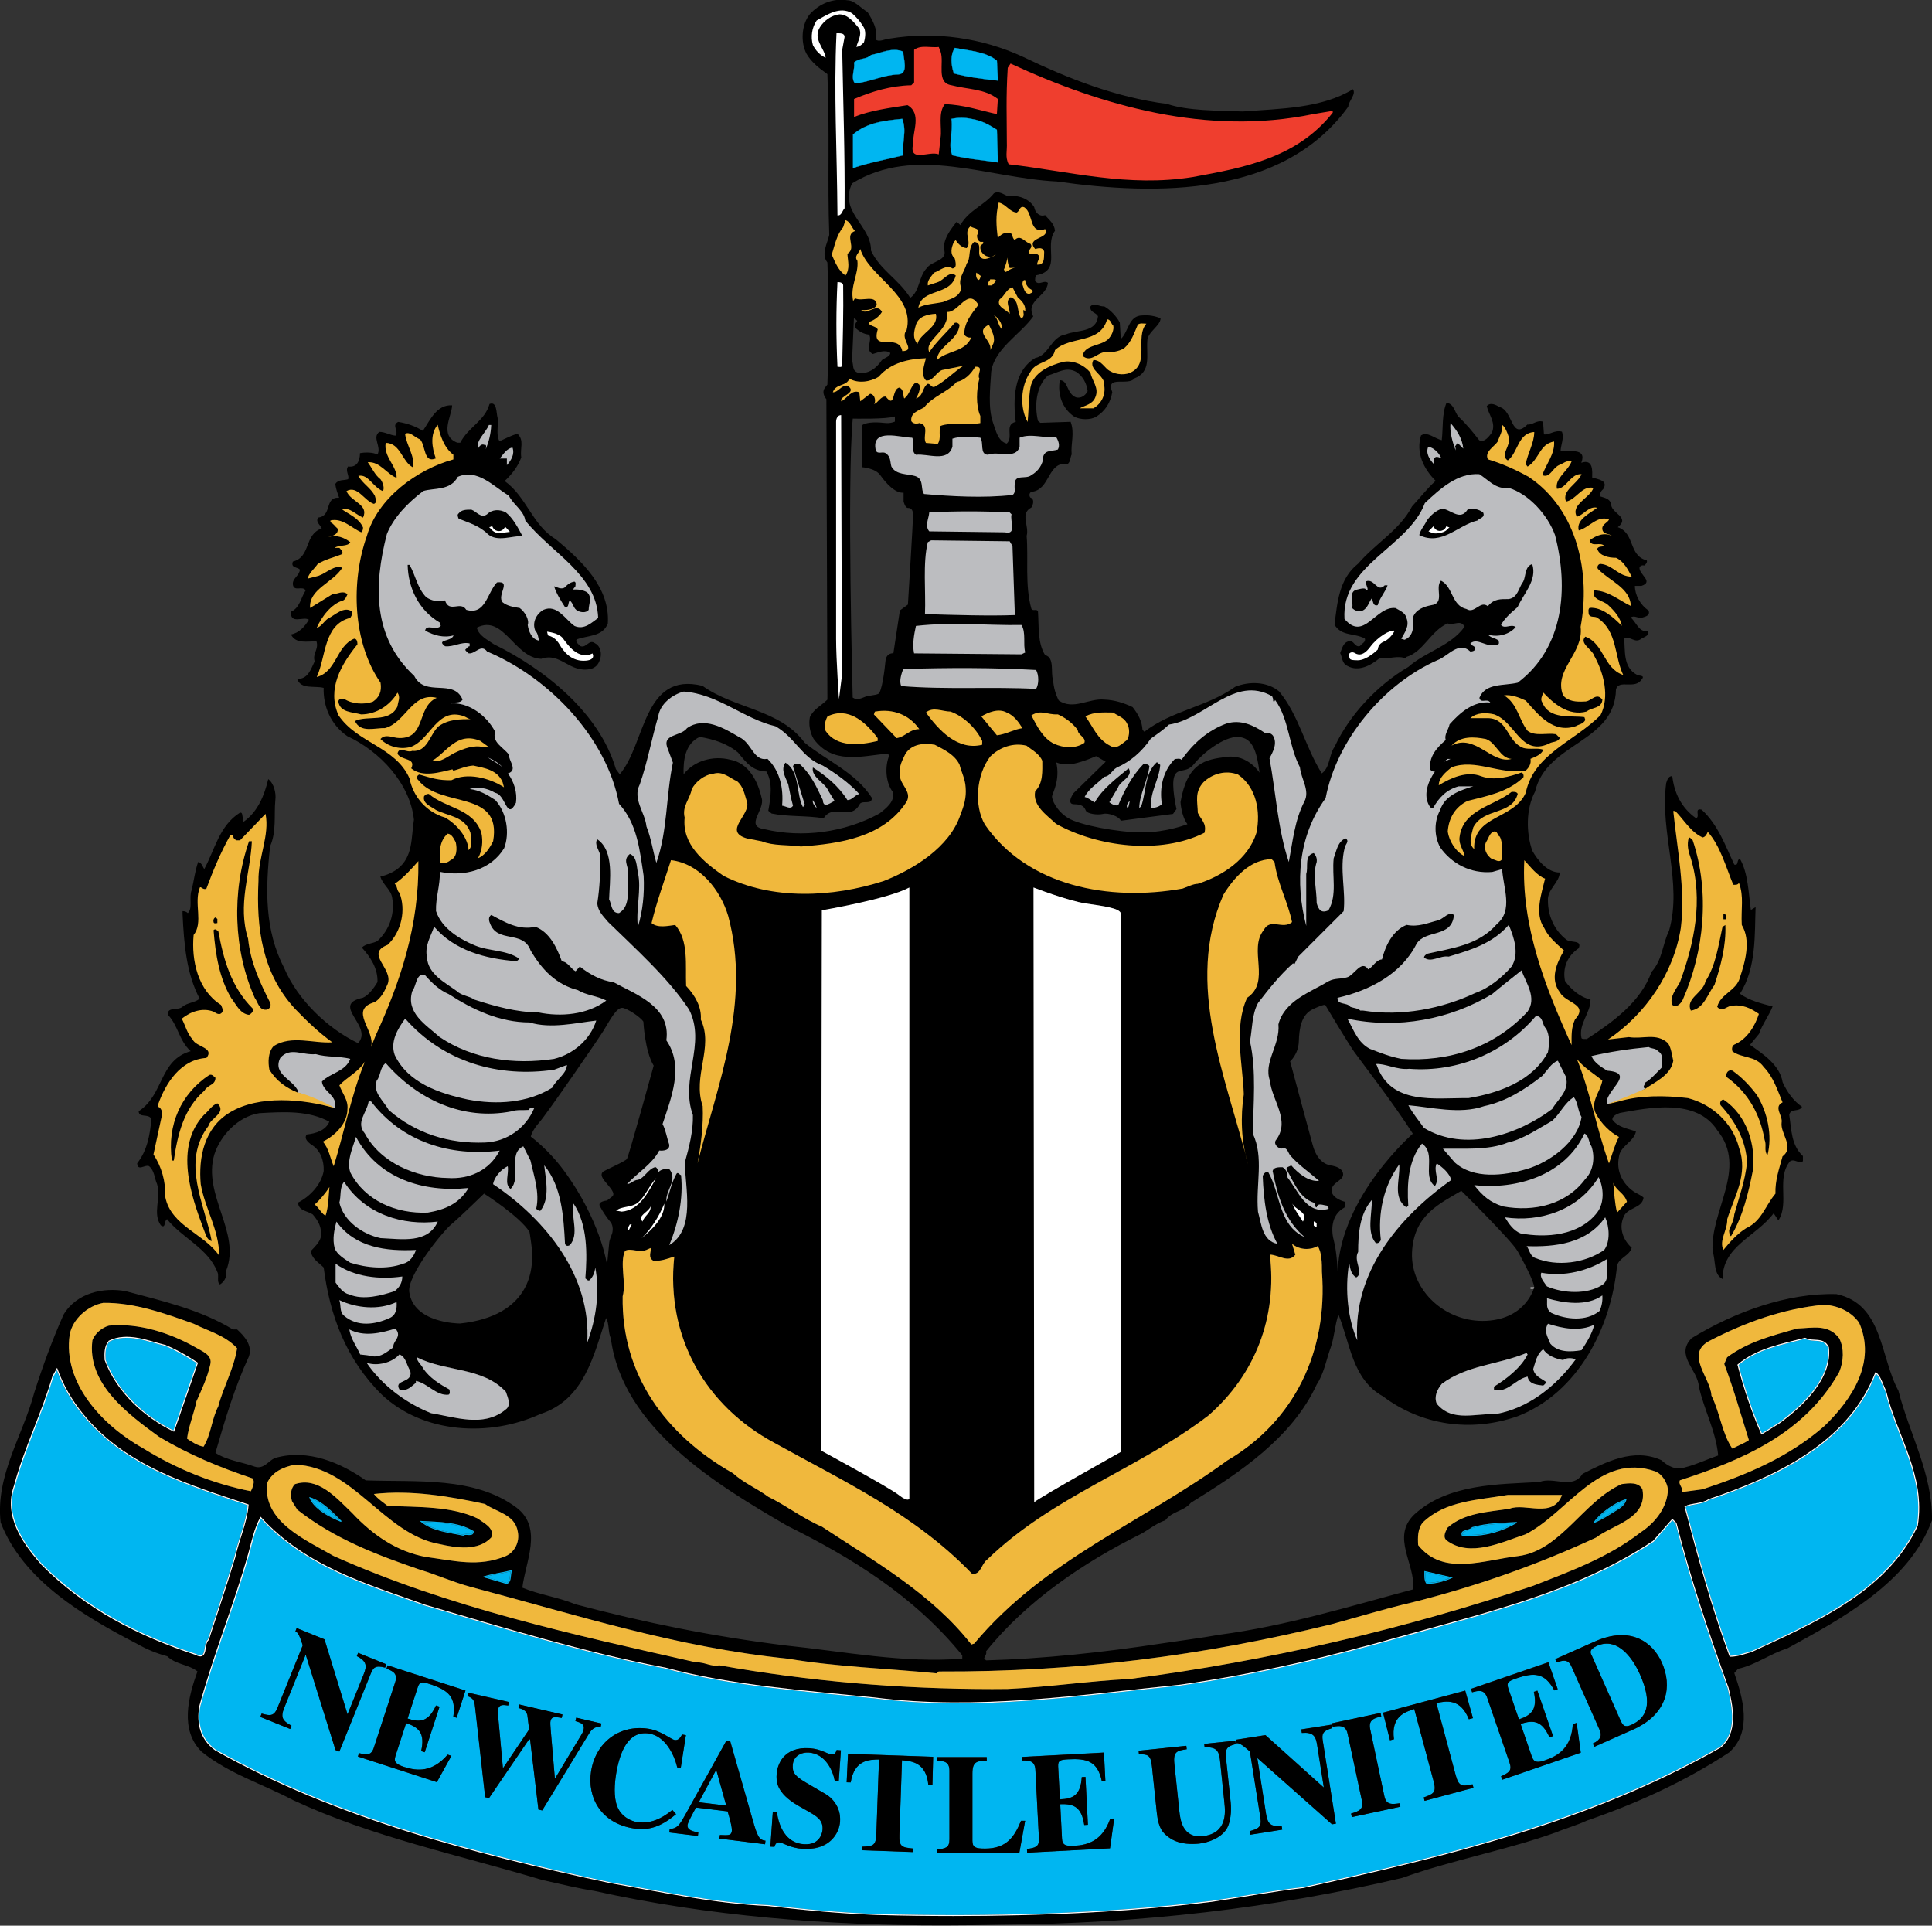 <?xml version="1.0" encoding="utf-8"?>
<!-- Generator: Adobe Illustrator 24.2.1, SVG Export Plug-In . SVG Version: 6.00 Build 0)  -->
<svg version="1.1" id="Layer_1" xmlns="http://www.w3.org/2000/svg" xmlns:xlink="http://www.w3.org/1999/xlink" x="0px" y="0px"
	 viewBox="0 0 382.84 381.55" style="enable-background:new 0 0 382.84 381.55;" xml:space="preserve">
<rect x="0" y="0" width="382.84" height="381.55" fill="#333333" stroke="none"/>
<style type="text/css">
	.st0{fill:#FFFFFF;}
	.st1{fill:none;stroke:#FFFFFF;stroke-width:1.47;stroke-miterlimit:3.864;}
	.st2{fill:#00B6F1;}
	.st3{fill:none;stroke:#00B6F1;stroke-width:0.046;stroke-miterlimit:3.864;}
	.st4{fill:#EF3E2E;}
	.st5{fill:#BCBDC0;}
	.st6{fill:#F0B83D;}
	.st7{fill-rule:evenodd;clip-rule:evenodd;fill:#F0B83D;}
	.st8{fill-rule:evenodd;clip-rule:evenodd;}
	.st9{clip-path:url(#XMLID_3_);fill:#00B6F1;}
	.st10{clip-path:url(#XMLID_306_);fill:#BCBDC0;}
	.st11{fill-rule:evenodd;clip-rule:evenodd;fill:#FFFFFF;}
</style>
<g id="XMLID_1_">
	<polyline id="XMLID_305_" class="st0" points="304.02,255.07 304.02,255.34 304.02,255.07 	"/>
	<path id="XMLID_304_" class="st1" d="M304.02,255.07l0,0.27L304.02,255.07z"/>
	<path id="XMLID_303_" class="st0" d="M304.02,255.35C304.02,255.53,304.03,255.67,304.02,255.35"/>
	<path id="XMLID_302_" class="st1" d="M304.02,255.35"/>
	<polyline id="XMLID_301_" class="st0" points="304.02,255.34 304.02,255.35 304.02,255.34 	"/>
	<path id="XMLID_300_" class="st1" d="M304.02,255.34L304.02,255.34L304.02,255.34z"/>
	<line id="XMLID_299_" class="st0" x1="183.65" y1="53.16" x2="183.65" y2="53.16"/>
	<polyline id="XMLID_298_" points="304.02,255.07 304.02,255.34 304.02,255.07 	"/>
	<path id="XMLID_297_" d="M304.02,255.35C304.02,255.53,304.03,255.67,304.02,255.35"/>
	<polyline id="XMLID_296_" points="304.02,255.34 304.02,255.35 304.02,255.34 	"/>
	<path id="XMLID_254_" d="M371.59,271.99l0.1,0.04h0L371.59,271.99 M10.36,272.75l0.07,0.01l0.01,0.01v0L10.36,272.75
		 M373.66,275.59l0.08-0.02L373.66,275.59L373.66,275.59 M2.83,294.42l0.02,0c0,0,0,0,0,0.01L2.83,294.42 M322.19,297.15l-0.03-0.1
		L322.19,297.15C322.2,297.15,322.2,297.15,322.19,297.15L322.19,297.15 M338.54,297.07l0.04,0.06l0.01,0.02c0,0,0,0,0,0
		L338.54,297.07 M322.2,297.15L322.2,297.15l0.08,0.02L322.2,297.15 M49.15,298.18L49.15,298.18l0.09,0.01L49.15,298.18
		 M379.93,302.31L379.93,302.31L379.93,302.31l0.08,0.04L379.93,302.31 M101.35,311.2l-0.01-0.07L101.35,311.2L101.35,311.2
		 M95.92,312.44L95.92,312.44l-0.02,0.07L95.92,312.44 M41.29,324.9L41.29,324.9l0.05,0.07L41.29,324.9 M152.26,377.56
		C152.26,377.56,152.26,377.56,152.26,377.56v0.1V377.56 M170.07,73.88c1.96,0.27,3.56-0.84,4.68-2.53
		c0.57-0.47,1.58-0.66,1.68-1.41c-1.04-0.75-2.43-0.1-3.47,0.2c-1.69-0.84,0-2.63-0.75-3.84c-1.14-0.1-1.98-0.67-2.82-1.41
		c-0.08-0.47,0.2-0.94,0.47-1.32c-0.28-0.2-0.37-0.47-0.65-0.47l-0.37,8.42C169.23,72.46,168.75,73.41,170.07,73.88 M168.97,138.22
		c0.86,0.57,1.73,0.14,2.45-0.15c0.73-0.28,1.86-0.28,2.59-0.57c0.73-0.29,1.29-4.74,1.45-6.47c0.13-1.75,1.57-1.59,1.57-1.59
		l1.29-8.49l1.59-1.16c0,0,1.02-16.54,1.02-17.7c0-1.16-0.43-1.45-1.02-1.45c-0.57,0-0.86-1.3-0.86-1.3v-1.72
		c-1.72,0.15-3.59-2.02-4.6-3.45c-1-1.43-3.59-1.59-3.59-1.59v-8.35c1-0.7,3.29-0.57,4.45-0.43c1.16,0.15,2.02-0.27,2.02-0.27v-1.02
		c-1.59,0.59-8.35,0.43-8.35,0.43C167.81,95.47,168.97,138.22,168.97,138.22 M208.48,157.72c-0.14,0.68,0.94,3,3.14,4.35
		c2.18,1.37,9.8,2.86,14.7,2.86s8.98-1.63,8.98-1.63c-1.24-1.65-1.37-4.37-1.37-4.37c1.37-7.88,4.9-8.42,9.13-8.97
		c4.21-0.55,6.53,3.14,6.53,3.14c-0.55-4.22-1.35-6.94-4.22-7.08c-2.86-0.14-7.07,3.26-8.72,5.31c-1.63,2.04-3.25,0.66-3.94,2.45
		c-0.68,1.76,0.42,6.53,0.42,6.53l-0.69,0.96l-10.35,1.35c-0.27-0.82-2.45-1.63-3.53-1.35c-1.1,0.25-3.14,0-3.41-0.69
		c-0.28-0.68-0.69-1.23-2.31-1.23c-1.63,0-0.13-2.18-0.13-2.18l6.39-6.25l-1.9-1.1c0,0-2.45,1.1-4.49,1.51
		c-2.04,0.39-3.41-0.28-3.41-0.28C210.11,154.45,208.62,157.04,208.48,157.72 M120.29,250.62c0,0,0.33-3.21,0.41-4.16
		c0.06-0.96,0.39-1.37,0.61-2.12c0.2-0.74,0.14-1.7-0.41-2.31c-0.55-0.61-1.57-2.12-2.04-3.06c-0.47-0.96,1.43-1.1,1.43-1.1
		s0.27-0.2,1.02-0.8c0.75-0.63-0.47-1.78-1.51-3.08c-1.02-1.29-0.47-1.68-0.2-1.9c0.27-0.2,4.29-1.98,4.62-2.45
		c0.35-0.47,5.31-18.5,5.31-18.5c-1.76-2.86-2.04-8.72-2.04-8.72c-0.68-1.02-3.41-2.73-4.21-2.73c-1.16,0-2.39,2.39-3.68,4.51
		c-1.3,2.09-11.23,16.46-12.72,18.17c-1.51,1.69-1.7,2.84-1.7,2.84s3.43,2.49,6.53,6.69C118.92,241.66,120.24,250.3,120.29,250.62
		C120.29,250.62,120.29,250.62,120.29,250.62 M264.05,230.98c0.47,0.1,2.1,0.47,2.1,1.73c0,1.27-2.27,1.55-2.27,3.17
		c0,1.65,2.73,2.27,2.73,2.27l-0.18,1.1c-2.82,1.53-2.64,4.7-2.09,6.7c0.55,2,0.73,5.9,0.73,5.9c0.64-14.88,14.89-27.22,14.89-27.22
		c-3.65-5.8-10.27-14.33-11.62-16.23c-1.35-1.92-5.72-9.27-5.72-9.27s-0.08-0.28-2.45,0.82c-2.35,1.1-2.73,3.9-2.8,6.44
		c-0.1,2.53-1.72,3.9-1.72,3.9s3.35,12.52,4.45,16.5C261.15,230.81,263.6,230.9,264.05,230.98 M279.8,248.23
		c-0.27,7.49,6.66,13.88,14.7,13.48c8.02-0.41,9.51-6.66,9.51-6.66c-0.02-1.06-2.02-4.92-3.25-7.09
		c-1.21-2.18-11.19-12.01-11.19-12.01C285.33,238.49,280.08,240.74,279.8,248.23 M91.16,262.24c14.01-1.49,14.15-10.88,14.29-12.66
		c0.14-1.76-0.53-5.49-0.53-5.49c-1.88-3.06-9-7.59-9-7.59s-4.76,4.64-6.55,6.14c-1.76,1.51-8.7,10.07-8.27,13.35
		c0.83,6.16,9.71,6.25,10.04,6.25C91.16,262.24,91.16,262.24,91.16,262.24 M285.72,274.18c-0.94,1.14-1.59,2.53-1.02,3.94
		c3,3.65,7.31,1.96,11.72,2.06c6.27-1.12,11.8-5.33,15.84-10.88c-0.75-0.18-1.78-0.37-2.53,0.2c-1.51-0.27-3.1-0.84-3.94-2.16
		c-1.32,1.04-1.51,2.53-1.98,3.94c0.29,1.41,1.51,1.78,2.53,2.53c0,0.37-0.37,0.57-0.55,0.75c-1.04-0.18-2.82-0.18-3.1-1.78
		c-2.43,0.47-4.04,3.39-6.66,2.55v-0.57c2.45-1.51,5.35-3.74,6.66-6.37l-0.2-0.3C296.8,270.44,290.8,270.44,285.72,274.18
		 M85.42,280c4.98,0.84,10.68,2.9,15.01-0.94c0.84-0.94,0.08-2.35-0.2-3.3c-4.58-4.96-11.99-3.94-17.62-6.84
		c0,0.84,0.84,1.41,1.22,2.16c1.31,1.98,3.37,3.19,5.25,4.23c0,0.37,0.18,0.84-0.2,1.02c-2.43,0.27-4.12-2.25-6.47-2.73v0.37
		c-0.94,0.76-1.78,1.78-3.27,1.33c-1.22-2.08,2.71-1.14,2.16-3.67c-0.75-1.12-0.84-2.82-2.16-3.27c-1.51,1.68-4.31,2.33-6.47,1.68
		C75.78,274.55,80.46,278.02,85.42,280 M34.4,283.64l0.08,0.04l0.04-0.1l4.69-13.5l0.02-0.06l-0.06-0.04l-0.04,0.07l0,0l0.04-0.07
		c-1.86-1.23-4.11-2.55-6.39-3.49l-0.03,0.09l0.03-0.09c-3.47-0.84-7.51-2.65-11.23-0.84l0.04,0.09l0,0l-0.04-0.09l-0.02,0.02v0.02
		c-0.88,1.06-0.86,2.49-0.79,3.8h0.1c0,0,0,0,0,0l-0.08,0.04l0.08-0.04h-0.1v0.02l0.02,0.02C23.11,275.85,28.57,280.83,34.4,283.64
		 M349.01,284.15l0.04,0.1l0.1-0.06l-0.06-0.08h0.01l0.05,0.08l3.47-2.16c4.51-3.29,10.54-8.82,9.78-15.09v-0.02l-0.05,0.02h-0.01
		l0.06-0.02c-0.53-1.08-1.32-1.33-2.14-1.41c-0.8-0.08-1.69,0-2.51-0.41l-0.02-0.02h-0.04c-4.76,1.22-9.57,2.08-13.35,5.28
		l0.06,0.08l-0.06-0.08l-0.04,0.04v0.06C345.54,275.14,347.13,279.92,349.01,284.15 M20.47,258.15c-3.1,0.57-6.1,3.2-6.66,6.29
		c-1.39,9.55,6.39,17.99,14.64,22.58c6.55,4.04,13.68,6.94,21.27,8.45c0.37-0.76,0.84-1.88,0.37-2.53
		c-6.47-2.16-12.64-4.71-18.56-8.25c-6.17-4.51-14.33-10.5-13.21-19.13c0.47-1.31,1.88-2.53,3.27-2.9
		c5.82-0.57,12.09,1.41,17.17,4.31c1.22,0.75,3.47,1.49,2.9,3.47c-0.57,2.53-1.68,4.88-2.72,7.21c-0.47,2.35-1.59,5.06-1.86,7.41
		c0.84,0.57,2.06,1.41,3.27,1.58c1.49-2.43,1.59-5.43,2.9-7.96c1.04-3.94,3.1-7.41,3.74-11.54c-2.43-2.63-5.7-3.37-8.62-4.86
		c-5.43-1.94-11.41-4.13-17.57-4.13C20.69,258.15,20.58,258.15,20.47,258.15 M364.47,265.18c1.02,2.06,0.84,4.59,0,6.64
		c-6.94,12.39-19.5,17.54-31.59,21.48c-0.37,0.92,0.75,1.39,0.37,2.33l4.11-0.55c8.62-2.82,17.17-6.39,24.19-12.56
		c5.45-5.25,10.31-12.66,6.86-20.44c-1.7-2.43-4.51-3.47-7.04-3.56c-8.05,0.76-15.76,3.56-22.77,7.23
		c-4.68,2.63,0.37,7.21,0.55,10.78c1.69,3.37,2.08,7.49,4.14,10.49c1.02-0.55,2.33-1.02,3.27-1.69c-1.58-5.06-3-10.11-4.88-15.09
		l0.57-1.32c4.13-3.1,8.99-4.31,13.88-5.7c1.2-0.04,2.4-0.19,3.55-0.19C361.48,263.03,363.15,263.41,364.47,265.18 M162.86,180.36
		l-0.2,107.03c0,0,13.66,7.39,15.46,8.84c1.82,1.45,2.06,0.73,2.06,0.73v-121.1C175.91,178.16,162.86,180.36,162.86,180.36
		 M204.93,297.62c1.76-1.35,17.15-9.94,17.15-9.94V180.93c-0.31-1-3.31-1.39-6.94-1.92c-3.63-0.55-10.35-3.16-10.35-3.16
		L204.93,297.62 M67.58,301.54l0.03-0.09c0,0,0.01,0,0.01,0.01c0,0-0.01-0.01-0.01-0.01l0.07-0.07c-1.78-1.76-3.76-3.94-6.23-4.7
		l-0.18-0.06l0.08,0.18C62.22,299.01,65.23,300.6,67.58,301.54 M67.63,301.46l-0.04,0.08l0.1-0.16L67.63,301.46 M315.67,301.83
		l0.28-0.1l-0.04-0.09l0.01,0l0.03,0.08c1.61-0.67,3.01-1.61,4.51-2.55l-0.04-0.07c0,0,0,0,0,0l0.04,0.08
		c0.67-0.37,1.63-1.12,1.83-2.02l0.04-0.16l-0.15,0.04c-2.47,0.77-5.37,3.02-6.33,4.55L315.67,301.83 M91.77,304.27l0.06,0.02
		l0.04-0.04l-0.08-0.08l0.08,0.08c0.22-0.2,0.68-0.12,1.12-0.1c0.22,0,0.43-0.02,0.61-0.12c0.18-0.1,0.28-0.31,0.28-0.61v-0.04
		l-0.06-0.04l-0.04,0.08c0,0,0,0-0.01,0l0.04-0.08c-3.02-1.8-6.7-1.78-10.35-1.98l-0.27-0.02l0.22,0.18
		C85.68,303.42,89.16,303.7,91.77,304.27 M300.58,301.72l-0.04-0.15v0.08v-0.08c-0.01,0-0.02,0-0.04,0c0,0,0,0-0.01,0
		c-3.27,0.18-5.79,0.18-8.8,1.02l0.03,0.09l-0.01-0.01l-0.02-0.09l-0.02,0.02l-0.02,0.02c-0.26,0.33-0.82,0.43-1.3,0.57
		c-0.23,0.08-0.45,0.15-0.61,0.31c-0.15,0.18-0.2,0.41-0.1,0.7l0.02,0.06h0.08C293.62,304.56,297.19,303.7,300.58,301.72
		 M100.4,313.83h0.06c1.04-0.45,0.63-1.8,1-2.59l0.08-0.18l-0.2,0.06c-1.76,0.45-3.65,0.65-5.45,1.22l-0.29,0.1l0.31,0.08
		L100.4,313.83l0.03-0.09l0,0L100.4,313.83 M282.67,313.79l0.02,0.04h0.04c1.9,0,3.96-0.66,4.92-1.14l0.23-0.12l-0.25-0.06
		l-0.02,0.1l0.02-0.1l-5.26-1.21l-0.11-0.02v0.12C282.27,312.04,282.15,313.18,282.67,313.79 M123.85,247.84
		c-1.12,2.45,0.28,6.29-0.47,9c-0.27,15.46,8.45,27.48,21.85,35.06c2.14,1.96,4.76,3,7.02,4.68c3.66,1.78,6.84,4.31,10.6,5.9
		c10.21,6.76,21.74,13.23,29.62,23.34l0.57-0.18c13.96-16.7,33.45-24.08,50.14-36.28c13.31-7.78,19.97-21.66,18.76-37.39
		c0-1.61,0-3.84-0.84-5.08c-1.51,0.84-3.67,0.76-5.08-0.47l0.66,2.16c-1.31,1.78-3.37,0-5.06,0c1.49,12.29-2.82,23.71-12.19,31.89
		c-13.98,10.68-30.85,15.93-43.86,28.57c-1.14,0.84-1.14,2.9-2.92,2.82c-11.43-11.92-25.67-18.46-39.18-25.97
		c-13.68-7.31-21.56-20.99-19.87-36.93c-1.39,0.45-2.61,0.92-4.12,0.84c-1.21-0.67-0.37-1.88-0.57-2.53l-0.84,0.37
		c-1.06,0.49-2.29-0.03-3.31-0.03C124.43,247.63,124.13,247.68,123.85,247.84 M38.7,327.88c0.65,0.33,1.08,0.39,1.39,0.22
		c0.31-0.18,0.45-0.53,0.55-0.92c0.18-0.8,0.2-1.84,0.7-2.21l0.02-0.02v-0.02c1.78-5.45,3.57-10.88,5.26-16.41v-0.02l-0.1-0.02
		l0.1,0.04l-0.1-0.03v0v0l0.1,0.02c0.74-3.45,2.35-6.82,2.62-10.31v-0.08l-0.06-0.02c-11.82-3.94-24.36-7.59-32.77-17.97
		c-2.14-2.6-3.92-5.7-5.04-8.88l-0.08-0.2l-0.1,0.18l-0.84,1.51v0.02c-2.15,7.38-5.62,14.22-7.6,21.64h0
		c-2.08,5.88,1.53,11.25,5.37,15.56l0.07-0.07c0,0,0,0,0,0l-0.08,0.06v0.02C16.94,318.88,27.56,324.21,38.7,327.88L38.7,327.88
		 M342.72,328.2l0.04,0.08h0.06c1.61,0,2.94-0.57,4.33-0.94v-0.02h0.02l-0.04-0.08l0.04,0.08c12.1-5.63,26.64-11.72,32.85-24.97
		v-0.02c1.61-10.09-4.22-17.97-6.27-26.75v-0.02c-0.66-1.21-1.02-2.9-2-3.61l-0.1-0.06l-0.06,0.1
		c-5.41,14.11-20.19,20.76-33.03,25.07l-0.02,0.02c-1.37,0.92-3.41,0.73-4.68,1.39l-0.06,0.04l0.02,0.08
		C336.45,308.62,339.17,318.55,342.72,328.2l0.09-0.03c0,0,0,0.01,0,0.01L342.72,328.2 M199.68,334.64
		c8.15-0.37,16.21-1.58,24.19-1.98c27.46-3.55,54.54-9.94,79.95-18.46c7.41-2.9,14.91-5.63,21.28-10.58
		c2.9-1.88,5.35-4.98,5.43-8.53c-0.18-1.41-1.12-3.02-2.53-3.57c-11.05-3.84-17.24,8.16-25.67,12.47
		c-4.78,1.59-11.05,4.68-15.66,1.21c-0.84-0.74-0.18-1.78,0.2-2.53c3.37-3,8.15-3.1,12.27-3.74c3.1-1.23,8.62,2.06,10.4-2.73h-10.78
		c-6,1.04-12.27,1.12-16.78,5.43c-1.04,1.23-1.04,2.92-0.94,4.51c4.98,6.27,13.13,2.9,19.88,2.16c8.42-1.12,12.84-10.88,20.44-14.25
		c1.39-0.2,3.37-0.47,4.12,1.04c1.04,5.8-5.72,6.92-9.19,9.55c-11.7,5.45-24.08,9.76-36.45,12.86c-5.63,1.31-10.41,2.8-15.93,4.31
		c-25.68,6.27-50.33,9.47-77.89,9.37l-0.37,0.37c-9.39-0.94-20.15-1.31-29.44-2.9c-22.3-2.25-42.08-8.72-62.99-14.25
		c-3.47-0.94-6.84-2.45-9.94-3.37c-8.53-2.92-16.95-6.09-24.36-11.92l-1.04-1.68c-0.37-1.12-0.27-2.53,0.57-3.37
		c4.51-1.51,8.06,2.53,11.35,5.72c4.21,4.49,9,7.68,14.62,8.7c5.72,0.77,10.39,2.08,15.84-0.18c1.69-0.75,2.8-2.73,2.35-4.88
		c-0.57-3.37-4.24-3.84-6.49-5.43c-6.92-1.51-14.7-2.82-22.01-1.98c0.84,1.04,1.78,1.61,2.71,2.35c6,0.28,12.66,0,17.92,2.53
		c1.02,0.84,3.37,1.78,2.62,3.74c-2.55,2.73-6.84,2.08-10.23,1.31c-11.05-1.96-17.05-15.37-28.68-15.74
		c-2.25,0.47-4.31,1.31-5.43,3.47c-1.23,7.78,7.78,11.52,13.11,14.62c22.87,10.21,47.33,15.56,71.89,21.09
		c1.59-0.1,3,0.94,4.51,0.57C161.35,333.33,180.38,334.82,199.68,334.64 M240.1,376.82l-0.01-0.1L240.1,376.82
		c5.82-0.84,12.19-2.08,18.09-2.73c29.06-6.37,57.11-13.21,82.8-27.85c3.43-2.88,2.47-7.98,1.53-11.82
		c-3.84-10.7-7.49-21.46-10.31-32.62v-0.04l-0.02-0.02l-0.06,0.07h0l-0.01,0l0.07-0.07l-0.75-0.75l-0.08-0.06l-0.06,0.08l-3.75,4.29
		c-14.87,9.92-32.2,13.95-49.26,18.72c-14.43,4.13-29.14,7.6-44.32,9.76c-19.5,1.96-40.29,5.15-60.81,2.53l-0.01,0.1l0.01-0.1
		c-14.05-1.41-28.4-2.45-41.32-5.9h-0.02v0.06l-0.01,0.02c0,0,0,0,0,0l0.01-0.08c-16.28-3.09-31.84-7.87-47.59-12.46l0,0
		c-11.55-4.14-23.52-7.5-32.5-17.33l-0.08-0.1l-0.08,0.12c-1.21,2.18-1.68,4.63-2.35,7.06c-2.9,10.31-6.92,20.05-9.74,30.38
		c-0.57,3.29,0.1,6.53,3.14,8.72c24.01,13.5,51.29,20.54,78.4,26.34c10.31,1.78,20.42,4.04,31.22,4.51
		c7.31,0.84,14.15,1.49,21.66,1.78C195.67,379.99,218.99,379.44,240.1,376.82 M117.76,374.66c-3.1-0.47-6.94-1.41-10.31-2.16
		c-16.58-4.98-33.75-8.52-49.39-15.83c-6-3.19-12.56-5.15-18.09-9.57c-4.41-4.31-2.63-10.98-0.84-15.93c-1.78-1.41-4.23-1.31-6-3
		c-2.16-0.57-4.14-1.41-6.1-2.53c-10.31-5.35-22.5-12.47-26.91-24.01c-1.02-9.37,4.41-17.15,6.66-25.67
		c1.68-5.26,3.56-10.41,5.8-15.46c2.62-4.41,7.98-5.45,12.29-4.68c7.31,1.96,14.8,3.65,21.27,7.59h0.84c1.41,1.31,3.1,3.1,2.35,5.35
		c-2.82,6.08-4.78,12.64-6.64,19.11c2.33,1.51,5.16,1.78,7.76,2.72c1.98,0.65,2.82-1.41,4.31-1.78c6.29-1.69,12.66,0.94,17.72,4.51
		c10.03,0.37,21.56-0.84,29.91,5.43c5.26,4.04,1.69,10.78,1.12,15.83c3.37,1.41,7.13,1.88,10.5,3.29
		c13.78,3.65,27.18,6.37,41.61,8.16c11.72,1.21,23.34,3.54,35.06,2.62v-0.66c-9.57-11.8-22.03-19.4-34.69-25.68
		c-13.86-8.07-32.61-19.3-34.95-37.12c-0.57-1.21-0.29-3-0.94-4.04c-2.43,7.31-4.31,16.23-13.04,19.03
		c-10.03,4.59-23.14,3.94-31.4-3.84c-7.13-7.04-10.31-15.74-11.52-25.2c-0.94-0.94-2.45-1.78-2.53-3.29
		c0.82-0.84,1.68-1.69,1.96-2.71c0.27-1.88-0.47-3.19-1.59-4.51c-1.04-0.74-2.82-0.66-2.92-2.35c2.35-1.21,4.61-3.55,5.08-6.27
		c0.08-2.06-0.66-4.22-2.53-5.26c-0.57-0.47-1.41-1.12-0.84-1.96c1.76-0.2,3.74-0.76,4.49-2.53c-4.12-2.25-8.9-1.98-13.88-1.7
		c-4.21,0.67-7.68,4.41-8.9,8.15c-2.43,8.07,5.35,15.48,2.33,23.07c0.2,0.94-0.18,2.06-1.22,2.72c-0.74-0.47-0.1-1.78-0.55-2.53
		c-1.78-4.61-7.04-6.76-9.94-10.41c-0.67,0.37-0.2,1.96-1.24,1.22c-1.68-2.35,0.1-5.43-0.74-8.16c-0.55-1.21-0.47-2.62-1.59-3.56
		c-0.84-0.37-2.25,1.12-2.35-0.57c1.98-2.53,2.53-5.53,2.82-8.8c-0.66-1.14-2.45-0.1-2.53-1.51c5.06-3.28,4.02-10.12,10.31-11.9
		c-2.35-2.16-2.45-5.06-4.51-7.21c-0.18-1.69,2.06-0.77,2.9-1.61c1.04-0.84,2.35-0.74,3.39-1.58c-2.62-4.96-3.1-10.78-3.39-16.78
		v-0.57c0.39,0,0.77,0.1,1.04,0.39c1.04-0.94,0.2-3.1,0.75-4.51c0.47-1.88,0.66-3.84,1.31-5.63c0.77,0.2,0.84,0.94,1.21,1.41
		c2.08-3.84,3-8.62,7.04-11.15c0.57-0.2,0.47,0.65,0.57,0.92c0.1,0.29-0.2,0.67,0.18,0.86c2.82-1.98,4.13-5.26,4.88-8.45
		c1.12,0.84,1.59,2.73,1.41,4.14c-0.3,3,0.27,6.18-1.04,9.17c-0.94,8.53-1.12,16.6,2.82,24.19c2.63,6.19,8.53,11.9,14.62,14.82
		c3.1-3.39-5.62-7.61,0.94-9c1.12-0.47,2.16-1.88,2.9-3.1c0.1-2.72-1.41-4.98-3.1-6.84c0.84-0.84,2.16-0.76,3.1-1.31
		c2.43-2.25,3.47-5.45,2.9-8.62c-0.27-1.61-1.86-2.53-2.33-4.14c1.21-0.27,2.33-0.75,3.37-1.49c3.18-2.45,2.71-6.29,3.28-9.76
		c-0.75-7.21-6.74-13.58-13.21-16.58c-3.37-2.35-4.78-6-4.68-9.56c-1.88-0.47-4.51,0.37-5.25-1.78c2.16,0.1,2.73-1.96,3.47-3.47
		c-0.47-1.58,0.84-2.33,0.37-3.94c-1.78-0.08-4.11,0.57-5.06-1.39c1.58-0.29,2.71-1.51,3.54-2.92c-1.02-0.75-3.74,1.04-3.54-1.59
		c1.76-0.75,1.96-2.8,2.9-4.21c-0.57-1.04-2.35,0.37-2.53-1.21c-0.1-1.22,1.31-1.69,1.39-2.92c-0.45-0.55-1.86-0.28-1.39-1.59
		c3.65-0.94,2.16-5.33,5.72-6.57c-0.29-0.74-1.33-1.31-0.67-2.16c2.82-0.37,1.12-4.11,4.12-3.92c-0.28-0.84-0.65-1.7-0.75-2.73
		c0.57-0.94,1.69-0.66,2.53-0.94c0.3-0.74-0.64-1.68,0-2.53c1.69,0.27,2.35-1.04,2.35-2.63c1.02-0.2,2.53-0.2,3.47,0.27
		c0.84-1.58-1.14-3.37,0.37-4.49c1.12,0,2.06,0.64,3.19,0.75c0.75-0.94-0.86-2.06,0.55-2.73c1.78,0.29,3.37,0.84,4.88,1.78
		c1.41-2.06,2.72-5.26,5.8-5.06c-0.08,2.16-2.61,6,1.04,7.41h0.57c1.59-3.1,4.86-4.31,5.8-7.68c1.51-0.57,1.31,1.76,1.61,2.8
		c0.18,1.51-0.37,3.37,0.37,4.59c1.21-0.55,2.25-1.12,3.55-1.49c1.41,1.32,0.47,2.9,0.76,4.69c-0.66,1.78-1.78,3.27-3.29,4.68
		c4.41,3.19,5.45,8.72,10.13,11.53c5.16,4.31,10.78,9.56,10.31,16.7c-1.04,2.7-4.14,2.33-6.19,3.17c-0.28,0.47,0.37,0.94,0.75,1.31
		c1.23,0.47,1.7-1.49,2.92-0.55c1.12,0.55,1.39,2.16,0.94,3.27c-0.29,0.94-0.84,1.49-1.7,1.78c-4.29,1.02-6-3.37-9.92-1.98
		c-5.35-0.18-7.41-8.9-12.76-6.18c0.37,1.59,2.16,2.43,3.37,3.28c9.94,4.88,20.91,13.5,24.19,24.75l0.76,1.02
		c5.16-6,4.59-20.42,16.39-17.52c6.39,4.59,15.29,4.59,20.25,11.25c4.31,3.56,10.13,5.9,13.33,10.95c0,1.41-1.7,0.47-2.35,1.14
		c-1.88,3.65-5.25-0.2-7.21,2.9c-3.39-0.57-7.04-0.27-10.31-0.94l-0.66-0.55c0.47-2.62,0.94-5.45-0.37-7.78
		c-2.73-0.1-3.94-1.69-5.63-3.76c-2.25-1.86-4.88-2.63-7.58-3.1c-2.92,1.31-3.3,4.7-3.2,7.41c2.06-2.71,5.9-3.74,9.19-2.9
		c3.74,0.67,5.52,4.31,6.27,7.59c0.75,2.35-3.47,5.63,0.57,6.19c7.48,1.78,15.84,0.67,22.77-3.1c1.31-1.02,3.19-2.43,2.63-4.31
		c-1.41-1.86-1.59-5.06-0.67-7.21l-0.37-0.37c-5.43,0.57-10.88,2.16-14.62-2.9c-0.75-1.23-1.02-2.92-0.75-4.31
		c0.75-1.61,2.25-2.26,3.47-3.47l-0.2-59.52c-0.45-0.57-0.84-1.41-0.37-2.16l0.57-0.75c0.28-7.7,0.28-16.97,0-24.19
		c-1.31-1.68,0-3.76,0.37-5.45c-0.37-10.49,0.1-20.34-0.37-31.87c-1.41-1.02-3.1-2.23-4.13-4.02c-1.21-2.25-1.02-5.82,0.67-7.88
		c1.88-2.06,4.59-3.19,7.41-2.73c1.41,0,2.73,1.59,4.02,2.35c1.04,1.68,2.08,3.54,1.61,5.43c0.65,0.57,1.78-0.1,2.71-0.18
		c9.19-1.51,18.39-0.1,26.34,3.55c9,4.31,18.39,8.07,28.69,9.39c4.12,1.39,9.94,1.3,15,1.49c7.41-0.57,15.56-0.57,21.83-4.41
		c0.67,1.04-0.84,2.26-0.94,3.47c-12.93,17.91-37.94,17.62-57.74,14.82c-13.68-0.67-28.03-7.31-40.57,0.37
		c-2.72,5.63,3.84,8.35,3.74,13.31c1.78,3.84,5.53,5.72,7.78,9.37c1.96-1.39,1.59-4.12,3.28-5.9c1.04-1.49,4.31-1.41,3.37-3.84
		c0-2.16,1.41-3.84,2.55-5.35l0.74,0.67c1.69-3,4.68-3.84,6.64-6.29c0.94-0.55,1.88,0.2,2.73,0.57c1.96-0.27,4.11,0.37,5.25,2.16
		c0.18,1.14,1.12,1.98,2.16,1.59c0.94,1.14,1.78,1.61,1.96,3.1c-2.26,3.1,1.51,7.88-3.74,8.82c-0.2,0.27-0.2,0.75-0.2,1.12
		c0.76,1.04,1.68-0.27,2.53,0.37c-0.18,2.72-4.49,3.47-2.9,6.66c-2.62,3.65-7.68,6.37-8.33,10.96c-0.2,3.29-0.67,7.13,0.37,10.13
		c0.55,1.49,0.94,3.65,2.71,4.11c1.41-1.31-0.55-3.74,1.78-4.31c-0.55-4.49-0.45-10.02,3.84-12.64c2.82-0.57,3.1-4.23,6.09-4.69
		c2.25-0.94,6-0.29,6.37-3.57c-0.37-0.84-1.68-0.74-1.49-1.98c0.75-0.84,1.78,0.1,2.73,0c1.21,0.67,2.43,1.98,3.08,3.2l0.2,3.27
		c1.59-1.49,1.51-4.68,4.31-4.68c1.22-0.1,2.43,0.1,3.57,0.57c0,1.51-2.63,2.72-2.63,4.51c-0.2,2.8,0.84,6.08-2.53,7.39
		c-1.22,1.61-5.82-0.75-4.41,2.73c-0.37,2.16-1.41,3.74-3.19,4.88c-1.12,0.64-3.08,0.64-4.31,0c-2.43-1.61-3.37-4.41-2.9-7.24
		c1.68,0,1.31,2.63,3.19,3.39c0.94,0.27,1.86-0.29,2.33-1.22c-0.18-1.51-0.94-3.01-2.33-3.86c-1.98-1.02-3.57,0.2-5.55,0.76
		c-2.33,2.16-2.7,5.9-1.96,9l0.47,0.37l6-0.2c0.84,2.25,0,4.31,0.2,6.47c-0.29,0.57-0.2,1.41-0.77,1.88
		c-4.11-0.57-3.37,5.16-7.21,5.53c-0.47,0.2-0.47,0.84-0.18,1.14c0.84,0.27,0.55,1.39,0.18,1.96c-2.33,1.21-0.37,3.65-0.94,5.63
		c0.37,4.31-0.37,9.84,0.94,14.43c0.27,0.57,1.14-0.08,1.31,0.57c0.2,3-0.1,6.2,1.41,8.62c1.96,0.47,1.04,3.57,1.58,4.88
		c0.1,1.49,0.47,2.8,1.12,4.11c2.92,1.98,5.92-0.47,9.02-0.18c2.06,0.08,3.84,0.65,5.62,1.49c1.12,1.41,1.86,2.82,1.96,4.51
		l0.37,0.37c5.45-4.22,12.36-4.88,17.99-8.9c2.82-1.14,6.39-1.04,8.72,0.92c3.94,4.78,5.15,10.98,8.45,16.23
		c1.68-1.21,1.39-3.67,2.53-5.25c2.9-6.29,8.53-12.29,14.62-15.84c3.37-3,8.43-4.14,11.15-7.98c-0.84-1.49-2.06-0.18-3.37-0.64
		c-3.37,1.49-4.78,5.62-8.15,6.64v0.37c-1.69-0.84-3.67,0.2-5.26-0.18c-1.88,1.58-4.31,2.8-6.47,1.58
		c-1.12-0.57-0.94-1.69-1.41-2.53c0.37-0.84,0.57-2.16,1.78-2.35c0.94-0.27,1.12,1.32,2.16,0.94c0.28-0.47,1.22-0.75,0.94-1.49
		c-2.16-1.14-4.58-0.37-6-2.73c0.55-4.22,0.84-9.09,4.68-12.09c3.47-4.04,8.33-6.74,10.68-11.35c1.59-1.69,2.9-3.47,4.68-5.06
		c-2.43-2.43-3.94-5.63-2.9-9c1.31-0.84,2.73,0.66,4.11,0.94c0.29-2.43,0-5.16,0.94-7.41c1.51,0.2,1.61,1.88,2.35,2.73
		c1.59,1.49,2.9,3.1,4.12,4.68c1.04,0.57,1.96-0.75,2.53-1.51c0.84-1.96-0.65-3.55-1.02-5.24c0.75-0.86,1.86-0.2,2.53,0.18
		c2.71,0.66,2.25,6.74,5.52,3.47c1.12,0.1,1.78-0.94,3.1-0.57l0.18,2.53c1.21,0.1,2.08-0.92,3.56-0.55c0.47,1.31-0.2,2.53-0.27,3.84
		c1.41,0.27,5.33-0.84,4.11,2.33c2.45-0.84,2.16,1.78,2.16,2.92c1.14,0.37,3.29,0.55,2.16,2.33c-0.47,0.37-0.65,0.84-0.57,1.41
		c0.77,0.27,1.78,0.37,2.16,1.41c-0.18,1.96,3.94,2.63,1.32,4.69c3.47,1.21,2.08,5.63,5.72,6.57c0.2,0.27-0.1,0.75-0.47,1.02
		c-0.37-0.1-0.75,0-0.94,0.37c-0.18,1.41,2.92,2.82,0.39,3.67h-1.31c0,1.78,1.02,3.74,2.71,4.88c0.37,1.02-0.65,1.21-1.21,1.39
		c-0.84,0.29-1.59-0.55-2.33,0c1.12,0.94,1.59,2.92,3.37,2.72c0.47,0.94-0.84,1.12-1.41,1.59c-1.21,0.77-1.96-0.65-3.27-0.18
		c0.27,2.33-0.29,5.7,2.53,7.21c0.28,0.27,1.78,0,0.94,0.94c-1.31,2.06-4.51-0.1-5.08,1.96c-0.18,10.6-13.78,10.51-16.03,20.25
		c-1.86,3.47-1.76,8.25-0.55,11.72c1.12,1.96,3,4.31,5.43,4.31c0,1.96-2.53,3.37-2.33,5.63c0,3.1,1.39,5.9,3.55,7.59
		c0.77,0.84,3.29,0,2.55,1.78c-2.35,1.61-3.2,3.94-2.73,6.47c1.12,1.59,3,3.29,5.06,3.67c0.1,2.62-2.43,4.86-1.78,7.68
		c0.2,0.27,0.67,0.1,1.04,0.18c5.16-3.37,10.68-7.31,12.84-13.31c2.16-2.33,2.16-5.52,3.47-8.15c2.73-9.57-1.88-19.4-0.57-29.24
		c0.2-0.57,0.37-1.41,1.21-1.41c0.37,3.29,1.78,6.29,4.7,8.35c0.92-0.27-0.47-2.06,1.12-1.69c3.27,3,4.68,7.12,6.47,10.88
		c0.94,0.28,0.37-0.94,1.12-1.14c1.61,2.82,1.69,6.66,2.16,10.14l0.94-0.57c-0.2,5.15,0.2,12.1-3.1,17.15
		c1.88,1.41,4.41,1.98,6.47,2.53c-0.75,1.88-2.06,3.57-2.7,5.45l-1.78,2.16c2.53,1.78,5.9,3.94,6.47,7.41
		c0.84,1.86,2.16,3.74,3.84,4.86c-0.57,1.14-2.25,0.2-2.53,1.61c0.45,2.9,0.37,6,2.71,8.16v1.02c-0.84,0.57-1.68-0.55-2.53,0
		c-2.8,3.29-0.1,8.35-2.33,11.72l-0.94-1.41c-3.56,4.71-10.13,6.47-10.13,13.03c-1.86-0.94-1.31-3.64-1.96-5.43
		c-0.57-8.07,7.04-16.5,0.94-24.01c-4.13-6.47-13.6-4.49-19.31-3.47c-0.57,0.2-1.51,0.57-1.51,1.31c1.04,1.51,3,1.78,4.68,2.35
		c-0.37,2.06-3.17,2.9-3.37,5.06c-0.57,2.73,0.65,5.25,2.9,6.84c0.66,0.47,1.41,0.66,1.98,1.23c-0.29,2.23-3.39,1.86-4.04,4.02
		c-0.84,2.06,0,4.41,1.69,5.9c-0.47,1.61-2.33,1.88-2.9,3.47c-1.14,12.29-7.68,25.23-19.68,29.91c-9.29,3.28-19.13,1.78-26.71-3.94
		c-6.09-3.37-6.49-10.5-8.82-16.21c-0.75,2.25-0.75,4.21-1.51,6.47c-0.92,2.53-1.32,5.16-2.8,7.41
		c-4.88,10.58-15.37,17.52-24.93,23.42c-1.51,1.78-3.67,1.61-5.06,3.47c-1.78,0.57-3.29,1.88-4.88,2.73
		c-11.15,5.53-22.6,13.21-30.65,23.25c0.2,0.57-0.28,0.94-0.37,1.41l0.37,0.37c11.25-0.29,23.24-1.59,34.96-3.37
		c3.74-0.57,7.59-1.04,11.25-1.7c13.31-1.76,25.77-5.61,38.43-9c0.47-5.06-4.41-10.31,0.18-14.8c6.74-6.19,16.78-6,24.83-6.47
		c2.82-1.14,6.57,1.58,8.54-1.61c4.59-2.33,10.12-5.23,15.64-2.71c1.23,1.12,2.82,2.06,4.7,1.41c2.24-0.57,4.39-1.61,6.55-2.35
		c-0.47-4.88-2.8-9-3.84-13.68c-0.18-3.29-4.78-6.19-1.41-9.57c8.62-5.25,19.03-9,28.69-8.72c9.27,1.98,8.62,12.46,12.27,19.13
		c2.16,8.53,6.76,16.41,6.66,25.67c-4.51,12.37-17.91,19.5-28.67,25.4c-3.39,1.04-6.29,3.3-9.76,4.04l-0.75,0.84
		c1.69,4.88,3.65,11.62-1.04,15.74c-8.7,5.72-18.36,10.13-28.2,13.5c-1.98,0.94-4.14,1.51-6.09,2.33
		c-9.94,3.56-20.54,5.45-30.46,9.02c-25.5,6-52.04,9.09-79.59,9.27c-3.69,0.09-7.39,0.14-11.11,0.14
		C164.01,381.55,140.3,379.66,117.76,374.66"/>
	<path id="XMLID_253_" class="st2" d="M197.54,12.02l0.19,3.94c-2.71-0.28-5.9-0.66-8.71-1.41c-0.56-1.69-0.75-3.65,0.19-5.06
		C192.1,10.06,195.39,10.24,197.54,12.02"/>
	<path id="XMLID_252_" class="st3" d="M197.54,12.02l0.19,3.94c-2.71-0.28-5.9-0.66-8.71-1.41c-0.56-1.69-0.75-3.65,0.19-5.06
		C192.1,10.06,195.39,10.24,197.54,12.02z"/>
	<path id="XMLID_251_" class="st2" d="M178.98,10.24c0,1.41,1.12,4.31-0.94,4.5c-3.1,0.09-5.63,1.5-8.62,1.78
		c-0.94-1.22,0.09-2.81-0.19-4.12c0.94-0.94,2.44-0.56,3.38-1.5C174.57,10.53,176.82,9.31,178.98,10.24"/>
	<path id="XMLID_250_" class="st3" d="M178.98,10.24c0,1.41,1.12,4.31-0.94,4.5c-3.1,0.09-5.63,1.5-8.62,1.78
		c-0.94-1.22,0.09-2.81-0.19-4.12c0.94-0.94,2.44-0.56,3.38-1.5C174.57,10.53,176.82,9.31,178.98,10.24z"/>
	<path id="XMLID_249_" class="st2" d="M197.54,25.71l0.19,6.47c-3-0.47-5.81-0.65-9-1.41c-0.94-2.06,0.19-4.4-0.19-7.21
		c1.22-0.28,2.72-0.28,3.94,0C194.35,23.83,195.95,24.68,197.54,25.71"/>
	<path id="XMLID_248_" class="st3" d="M197.54,25.71l0.19,6.47c-3-0.47-5.81-0.65-9-1.41c-0.94-2.06,0.19-4.4-0.19-7.21
		c1.22-0.28,2.72-0.28,3.94,0C194.35,23.83,195.95,24.68,197.54,25.71z"/>
	<path id="XMLID_247_" class="st2" d="M178.79,23.55c0.93,2.53-0.09,4.5,0.19,7.21c-3.28,0.84-6.66,1.41-9.94,2.53v-6.66
		C171.85,24.3,175.04,23.93,178.79,23.55"/>
	<path id="XMLID_246_" class="st3" d="M178.79,23.55c0.93,2.53-0.09,4.5,0.19,7.21c-3.28,0.84-6.66,1.41-9.94,2.53v-6.66
		C171.85,24.3,175.04,23.93,178.79,23.55z"/>
	<path id="XMLID_245_" class="st4" d="M186.39,10.24c0.75,2.25-0.94,6.18,2.16,6.65c3.19,0.84,6.56,0.66,9.18,2.72l-0.19,3
		c-3.37-0.75-6.65-1.87-10.31-1.97c-1.4,1.69-0.56,4.69-0.84,6.56l-0.37,3.38c-1.97-0.75-6,1.78-5.06-2.16
		c-0.19-2.25,1.78-5.9-1.13-7.59c-3.56,0.56-7.3,1.03-10.59,2.34v-3.56c3.56-1.5,7.22-2.62,11.34-2.72l0.56-0.56V9.87
		c1.31-1.03,3.28-0.37,4.88-0.56L186.39,10.24"/>
	<path id="XMLID_244_" class="st4" d="M260.15,22.62l3.94-0.66v0.37c-7.13,9-17.53,10.87-27.74,12.75
		c-12.84,2.06-24.37-1.12-36.47-2.53c-0.75-1.41-0.28-2.63-0.37-4.31c0-4.87-0.19-9,0.18-14.81l0.56-0.84
		C218.44,21.02,239.25,26.93,260.15,22.62"/>
	<path id="XMLID_243_" class="st5" d="M104.09,103.13c5.06,6.37,14.16,10.69,14.44,19.31c-1.22,0.85-2.72,2.44-4.68,1.59
		c-1.78-1.22-3.47-4.4-6.19-3.19c-1.41,0.84-2.25,2.53-1.59,4.13c0.56,0.56,0.56,1.31,0.75,1.97c-1.5-0.28-2.06-1.87-2.25-3.1
		c0.37-1.03-0.56-2.62-1.59-3.37c-1.22-0.19-2.44-0.38-3.38-1.13c-1.22-1.41,1.87-4.31-1.12-3.94c-1.97,2.06-2.25,6.56-6.09,5.43
		c-1.12-1.87-3.37,0.75-4.21-1.87c-1.32,0.37-2.72,0.09-3.75-0.66c-1.78-1.87-2.07-4.31-3.28-6.38h-0.37
		c0.09,4.41,2.06,8.91,6.37,11.44l0.19,0.65c-0.84,1.03-2.9-0.46-3.09,0.94c1.69,0.94,3.66,1.5,5.62,0.94
		c-0.37,1.31-3.56,0.75-1.68,2.16c1.68,0.19,3.19-0.94,4.87-0.56v0.56c-0.37,0-0.57,0.47-0.85,0.66c0,0.28,0.38,0.47,0.66,0.75
		c1.31,0.19,2.44-1.97,3.65-0.37c12.28,5.15,23.71,17.06,26.15,30.18c3.65,3.94,4.12,9.38,4.87,14.25
		c0.19,3.65-0.19,7.03-1.13,10.12c-0.47-3.28,0.75-7.5,0-10.69c-0.28-1.32-0.19-3.19-1.59-3.75c-1.5,1.22-0.28,2.25-0.37,3.75
		c-0.28,2.81,0.75,6.47-1.78,7.97c-1.6,0-1.41-1.69-1.97-2.72c0.09-3.56,1.12-9.56-2.34-11.9c-0.66,0.94,0.37,2.16,0.56,3.09
		c0.09,3.38-0.09,6.56-0.56,9.56c0.09,1.6,1.22,2.62,2.16,3.75c5.25,5.15,11.9,11.06,16.03,17.34c3.47,6.84-1.87,13.68,0.75,20.9
		c0.09,3.09-0.75,6.37-1.59,9.37c0,4.87,2.25,13.22-3.1,16.4c1.78-4.22,2.82-9.28,2.34-13.87c-0.37-0.09-0.66-0.75-0.94-0.19
		c-0.94,1.69-1.31,3.65-1.97,5.44c-0.18-2.35,2.35-4.22,0.57-6.47c-0.84,0-1.59,0-2.16,0.66c0.09,0.09-0.09-0.84-0.57-1.03
		c-1.4,0.28-2.15,2.16-3.47,2.53c-0.84,0-1.41,0.84-2.16,0.84c2.06-2.25,4.97-3.94,6.38-6.65c0.94,0.09,2.16-0.09,1.97-1.22
		c-0.47-1.31-0.66-2.81-1.31-4.03c1.69-5.15,4.31-11.44,0.75-16.59c0.94-6.75-6.09-9.09-10.49-11.53c-2.34-0.28-4.68-1.5-6.66-3.09
		l-0.84,0.94c-0.93-0.47-1.5-1.87-2.72-1.97c-0.93-2.63-2.44-5.82-5.25-6.84c-3.28,0.75-6.09-0.94-8.72-2.35
		c-0.66,0.37-0.47,1.22-0.28,1.6c1.41,4.12,6.56,1.31,8.06,5.43c2.25,3.84,5.07,6.75,9.37,7.87c1.69,1.03,3.85,1.12,5.63,2.06
		c-3.75,2.81-9,3.28-13.5,2.34c-4.22,0-8.62-1.22-12.65-2.53c-1.03-0.75-2.53-0.75-3.47-1.69c-2.34-1.69-5.72-3.37-5.91-6.66
		c-0.47-2.34,0.66-3.94,1.41-6.09c4.03,4.69,10.12,6.37,16.4,6.84c0.09-0.19,0.47-0.28,0.38-0.57c-2.53-1.69-5.91-1.41-8.62-2.53
		c-3-1.22-6.66-3.37-7.78-6.84c-0.09-2.72,0.84-5.06,0.75-7.78c4.87,1.03,10.12-0.37,12.75-4.68c1.12-2.91,0.56-7.03-1.78-9.56
		c-1.59-1.03-3.19-1.97-5.06-2.16c1.59-0.56,3.47-0.19,5.06,0.75c2.16,0.37,2.25,5.63,4.12,1.97c0.28-2.06-0.37-4.12-1.59-5.81
		c2.07-0.66,0.09-2.53,0.19-3.75c-1.22-1.5-3.38-2.44-2.72-4.5c-1.69-3.28-5.34-5.9-8.81-5.62c0.75-0.37,1.78,0.09,2.35-0.75
		c-1.78-4.31-7.41-0.37-9.57-4.69c-8.25-7.68-8.06-17.9-5.43-28.12c1.31-3.28,4.13-6.19,7.22-8.53c2.16-0.66,5.34,0,6.84-2.81
		c3.84-1.69,7.03,1.87,10.12,3.75C101.65,99.94,103.81,101.16,104.09,103.13"/>
	<path id="XMLID_242_" class="st5" d="M153.67,143.9c3.94,2.25,5.25,6.28,9.37,7.78c2.53,1.5,5.25,3.47,7.22,5.63
		c-0.94,0.28-1.41,1.22-2.34,1.22c-1.69-2.72-4.31-4.88-6.84-6.47c-0.37,1.97,2.44,3,3.09,4.68l1.22,1.97
		c-0.66,0.19-2.25,1.69-2.34-0.19c-1.22-2.53-2.34-5.16-4.69-7.22c-0.47,0-1.12,0-1.22,0.56l2.34,7.59l-0.37,0.47
		c-1.4-2.62-0.56-7.03-3.47-8.81c-1.03,1.41,0.09,3,0.56,4.31c0.28,1.4,0.56,2.9,0.94,4.21c-0.47,0.85-1.41,0.09-2.16,0
		c0.29-3.37-0.37-6.84-2.9-9.28c-2.81,0.56-3.09-3.19-5.62-4.31c-3-1.78-6.94-4.12-10.31-1.78c-1.31,1.78-5.25,1.03-3.75,4.31
		l0.94,2.53c-1.41,6.75-1.03,13.5-3.28,19.87c-0.66-2.25-1.03-4.88-1.96-7.22c-0.28-2.81-2.81-5.43-1.32-8.34
		c1.5-4.31,2.34-9,3.66-13.5c0.37-2.44,2.81-4.31,5.06-4.88C142.33,137.53,147.3,142.4,153.67,143.9"/>
	<path id="XMLID_241_" class="st5" d="M252.29,138.51c0,0.19-0.09,0.47,0.2,0.56l0.18-0.38c2.79,3.8,2.69,9.14,4.92,13.32
		c0.22,2.34,2.05,4.65,0.87,6.83c-1.91,3.69-2.3,7.92-3.07,11.96c-2.18-6.43-2.59-13.92-3.83-20.56c0.73-1.33,1.63-3.03,0.67-4.51
		c-0.38-0.46-0.95-0.64-1.6-0.53c-2.18-1.46-4.74-2.73-7.63-1.83c-3.73,1.37-6.59,3.96-8.88,7.18c-0.29-0.37-0.94-0.17-1.32-0.16
		c-2.39,2.39-3.08,5.77-2.56,8.95c-0.65,0.57-1.4,0.77-2.15,0.69c-0.24-3.18,1.59-5.46,1.82-8.47l-0.66-0.55
		c-2.49,2.2-2.06,5.85-3.13,8.78l-0.37,0.29c0.05-2.73,1.69-5.38,2.01-8.29c-0.29-0.46-0.76-0.36-1.23-0.35
		c-2.21,2.29-3.75,5.22-4.92,8.05c-0.46,0.29-1.32-0.16-1.79-0.53c0.54-0.95,1.18-1.99,1.73-2.94c0.35-1.23,3.15-2.21,2.09-3.79
		c-2.4,2.01-5.18,4.03-6.72,6.77c-0.66-0.36-1.24-0.92-1.99-1.09c0.82-1.7,2.58-2.67,3.87-4c1.21-0.11,1.47-1.24,2.49-1.83
		c2.7-1.17,5.01-3.18,6.75-5.74c1.11-0.77,2.59-1.82,3.61-2.78c7.2-1.06,12.95-9.88,20.43-5.61L252.29,138.51"/>
	<path id="XMLID_240_" class="st6" d="M190.14,151.5c0.37,1.5,1.12,2.81,1.21,4.5c0.19,2.07-0.37,3.75-1.03,5.44
		c-2.16,6.47-9.28,10.78-15.19,13.12c-10.22,3.28-22.12,3.84-31.78-1.03c-3.85-2.72-8.25-6.19-7.68-11.53
		c-0.56-2.25,1.03-3.65,1.4-5.62c0.75-1.5,2.53-2.9,4.31-3.09c1.97-0.56,3.28,0.94,4.68,1.5c1.31,1.12,1.5,2.72,1.97,4.13
		c0.75,2.53-4.88,5.81,0,7.21c0.93,0.19,1.87,0.37,2.9,0.56c2.34,0.94,5.15,0.66,7.78,1.03c7.69-0.56,16.31-1.78,20.9-8.81
		c1.31-2.16-1.69-3.66-1.22-5.63c-0.28-1.5,0.37-2.53,1.03-3.94c1.31-1.97,3.65-2.16,5.81-1.78
		C187.04,148.5,189.2,149.53,190.14,151.5"/>
	<path id="XMLID_239_" class="st6" d="M206.54,150.75c0,1.97,0.19,4.5-1.41,6c-0.56,2.9,2.25,4.69,4.12,6.47
		c8.16,4.59,20.72,6.18,29.43,1.78c0.47-1.87-0.66-2.53-1.32-3.94c-0.09-2.44-0.65-4.13,1.13-6.09c1.78-1.69,4.41-2.44,6.84-1.5
		c3.65,2.53,4.5,7.31,3.65,11.53c-1.59,5.16-6.66,8.53-11.63,10.12c-0.84,0-1.96,0.56-3,0.94c-14.62,2.62-30.74-0.47-39.17-12.65
		c-2.25-3.85-1.69-9.94,1.03-13.5c1.87-1.87,4.59-2.82,7.21-2.16C204.47,148.59,205.97,149.34,206.54,150.75"/>
	<path id="XMLID_238_" class="st6" d="M194.63,146.81v0.75c-4.87,1.22-8.62-2.91-11.15-6.38c1.41-1.22,3.28-0.19,4.88-0.19
		C190.98,141.94,193.42,144.28,194.63,146.81"/>
	<path id="XMLID_237_" class="st6" d="M202.6,144.28c-1.59,0.19-3.28,1.22-5.06,1.41l-3.09-3.75c1.32-0.75,3.37-1.69,5.06-0.75
		C200.91,141.75,201.85,143.06,202.6,144.28"/>
	<path id="XMLID_236_" class="st6" d="M182.17,144.47c-1.97,0-2.72,1.5-4.5,1.78l-4.5-4.69l0.19-0.56
		C177.01,140.34,180.2,141.65,182.17,144.47"/>
	<path id="XMLID_235_" class="st6" d="M223.32,143.34c0.56,0.84,0.56,2.44,0,3.28c-1.03,0.75-2.06,1.97-3.38,1.12
		c-2.53-1.31-3.28-3.65-4.87-5.81c1.87-0.94,3.56-0.75,5.53-0.75C221.44,141.84,222.75,142.12,223.32,143.34"/>
	<path id="XMLID_234_" class="st6" d="M213.57,144.65c0,1.03,1.69,1.41,1.31,2.53c-1.78,1.22-4.12,1.03-6,0.19
		c-2.16-1.03-3.47-3.56-4.5-5.63c1.97-1.22,3-0.09,5.25-0.19C211.13,142.22,212.53,143.25,213.57,144.65"/>
	<path id="XMLID_233_" class="st6" d="M173.92,146.25v0.56c-3.56,0.85-8.06,1.32-10.31-1.97c-0.37-0.94-0.09-2.06,0.37-2.9
		C168.02,139.97,171.48,142.97,173.92,146.25"/>
	<path id="XMLID_232_" class="st5" d="M180.76,86.73c0.56,1.03-0.37,2.63,0.75,3.38c2.34-0.29,6.28,1.59,7.22-1.6v-1.59
		c1.69-0.56,3.75-0.37,5.53-0.19c0.75,1.03-0.19,3.28,1.5,3.38c1.96-0.84,5.53,1.03,6.28-1.6v-1.78c2.25-0.94,4.87,0.19,7.21-0.19
		c0.47,0.75,0.84,1.69,0.37,2.53c-1.03,0.38-2.53,0-2.9,1.41c0,1.59-1.12,3-2.34,3.65c-1.03,0.94-3.37-0.28-3.28,1.78
		c-0.19,0.75,0.28,1.69-0.47,2.16c-5.72,0.65-12.09,0.28-17.53-0.19c-0.75-0.94,0.09-3-1.78-3.56c-1.6-0.47-3.75-0.19-4.68-1.87
		c-0.28-0.94-0.09-1.97-1.12-2.63c-0.57-0.46-1.59,0.29-1.97-0.56C172.51,84.67,178.51,86.73,180.76,86.73"/>
	<path id="XMLID_231_" class="st5" d="M200.45,101.91c-0.38,1.22,1.12,4.13-1.31,3.56l-15-0.19c-0.94-1.12-0.09-2.53,0-3.75
		c4.88-0.28,10.69-0.28,15.93,0L200.45,101.91"/>
	<path id="XMLID_230_" class="st5" d="M200.63,108.19l0.47,13.68c-4.87,0.19-11.53,0-17.81-0.19c0.19-4.5-0.46-10.12,0.56-14.25
		l0.66-0.37l15.56,0.19L200.63,108.19"/>
	<path id="XMLID_229_" class="st5" d="M202.41,123.84c0.94,1.5,0.28,3.75,0.75,5.44l-0.75,0.37l-21.28-0.19
		c-0.37-1.78,0-3.75,0.37-5.44C188.92,123.19,195.29,123.94,202.41,123.84"/>
	<path id="XMLID_228_" class="st5" d="M205.31,132.75c0.57,1.03,0.57,2.81,0,3.75c-8.53-0.47-17.99,0.18-26.71-0.56
		c-0.47-0.94,0-2.35,0.37-3.38C187.98,132.28,196.97,132.28,205.31,132.75"/>
	<path id="XMLID_227_" class="st6" d="M179.64,65.45c-1.5,1.69,2.06,4.03-0.84,4.13c-0.75-3.75-6.28,0.37-4.87-4.31
		c-0.37-0.75-2.07-0.66-1.69-1.5c0.94-0.28,1.97-1.03,2.53-1.97c-1.03-1.97-3,0.84-4.12-0.37c0.28,0,2.53,0.19,3.09-1.03
		c-0.19-2.16-3-0.56-4.31-1.31l-0.37,0.56c-0.66-3,1.13-5.34,0.84-7.97c-0.75-0.94,0.38-1.59,0.57-2.34
		C172.32,55.05,181.42,58.42,179.64,65.45"/>
	<path id="XMLID_226_" class="st6" d="M220.6,64.51c0.19,0.84-0.29,1.97-1.03,2.72c-1.59,1.41-4.59,1.03-5.06,3.28
		c1.69,1.41,2.9-0.66,4.5-0.75c1.31,0.09,2.62-0.09,3.74-0.75c1.5-1.31,1.97-3,2.72-4.69c0.47-0.37,1.12-0.19,1.69-0.19
		c-2.34,2.72,0.84,8.06-3.28,9.75c-1.32,0.56-3.28,0.28-4.5-0.75c-0.84-0.84-1.6-1.87-2.72-1.78c-1.12,1.97,2.44,3,2.16,5.06
		c0.28,1.88-0.56,3.56-2.16,4.5h-2.72c0.94-0.56,2.53-0.75,3.09-2.16c0.85-1.88-0.66-3.28-0.94-4.88c-1.41-1.78-3.75-2.53-5.43-2.16
		c-2.62,0.66-5.91,2.06-6.47,5.06c-0.37,2.16-0.37,5.06-0.56,6.84c-1.59-2.81-1.41-7.13,0.56-9.94c1.22-2.25,4.31-1.59,4.87-4.31
		c3.09-2.9,8.91-1.12,10.32-6.09C220.13,63.29,220.13,64.14,220.6,64.51"/>
	<path id="XMLID_225_" class="st6" d="M183.48,70.98c-0.28,1.31-1.12,3.19,0,4.4c1.41,0.19,1.97-1.59,3.19-2.06l4.22-0.84
		c-1.87,1.22-3.66,3.09-5.62,4.12c-0.66,0.37-0.85-0.56-1.41-0.56c-1.12,0.66-0.84,2.44-2.34,2.91c0.47-0.84,0.94-1.88,0.66-2.72
		c-0.28-0.19-0.47-0.56-0.84-0.37c-1.03,0.94-1.03,2.25-2.16,3.1c-0.28-0.56,0-1.69-0.94-2.16c-1.59,0.18-0.75,4.31-2.72,1.78
		c-1.03-0.09-1.5,1.22-2.34,1.5c0.37-0.28,0.37-1.87-0.75-2.06l-1.96,1.5l-0.19-1.78c-1.5-0.66-2.44,1.22-3.56,1.78
		c-0.56-1.03,3.38-1.69,1.22-3.1c-1.22-0.19-1.78,1.31-2.91,1.31c0.57-1.78,2.73-1.12,3.28-2.72c1.69,1.03,4.22,0.66,5.81-0.37
		C176.54,71.82,180.2,71.08,183.48,70.98"/>
	<path id="XMLID_224_" class="st6" d="M194.07,75.01c-0.56,2.06-0.75,5.34,0.19,7.41v1.41c-2.53,0.47-6-0.19-7.87,0.56
		c-0.47,1.31,0.19,2.34-0.56,3.56l-2.35-0.19c-0.75-1.22,0.84-3.47-1.31-3.94c-0.47,0.19-1.22,0.19-1.59-0.37
		c-0.19-1.69,1.41-2.06,2.53-2.72c1.78-2.25,4.6-3,6.47-5.06c1.5-0.28,2.81-1.5,3.66-3C195.1,72.57,193.51,74.17,194.07,75.01"/>
	<path id="XMLID_223_" class="st6" d="M201.48,42.11c0.66-0.37,0.56-1.41,1.5-1.03c1.87,1.22,0.84,5.44,4.12,4.31
		c1.13,1.97-4.03,1.59-1.97,3.94c0.66-0.19,1.59-0.37,1.78,0.56c-0.09,0.94,0.19,2.25-0.94,2.53h-0.47c0-0.75,1.03-1.69-0.19-2.16
		c-0.84-0.19-1.12,0.47-1.5-0.37c0.09-0.47,0.94-0.94,0.37-1.59c-1.03-0.19-1.97-1.97-3.09-0.75c-0.66-0.37-0.28-1.5-1.22-1.41
		c-0.75-0.19-1.59,0.37-2.16,1.03c-0.28-2.44-0.47-4.41,0.19-7.03C199.32,40.42,200.07,42.02,201.48,42.11"/>
	<path id="XMLID_222_" class="st6" d="M169.42,45.77c-2.25,0.84,0.47,3.37-1.5,4.5c0.09,1.59,0.56,2.9-0.37,4.31
		c-1.41-0.94-2.07-2.62-2.73-4.12c0.57-1.87,1.03-4.03,2.25-5.43l0.47-1.41C168.48,43.89,168.76,45.11,169.42,45.77"/>
	<path id="XMLID_221_" class="st6" d="M193.61,46.61c0,0.28,0,1.03,0.65,1.31h0.56c0.19,0.56-0.56,0.47-0.56,0.94
		c-0.09,0.94,0.66,1.78,1.5,1.97c0.66,0.09,1.12,0,1.59-0.37c-0.75,0.28-1.78,1.12-2.72,0.75c-1.4-0.66,0.38-3.09-1.59-3.28
		c-1.32,1.12-0.57,3.28-1.5,4.31c-0.37,1.59-1.87,3-1.03,4.88c-0.47,1.87-2.16,2.06-3.66,2.72c-1.68,0.37-3.47,0.37-4.87,1.12
		c0.66-3.94,6.38-2.25,7.41-6.38c-1.31-1.03-2.35,0.94-3.56,1.32l-1.97,0.66c-0.19-0.94,0.66-1.78,1.22-2.53
		c1.12-0.37,2.43-1.69,3.65-0.84c1.03-0.09,0.56-1.41,0.47-1.97c-1.03-0.94-0.66-2.16-0.19-3.28l0.37-0.37
		c0.47,0.75,1.22,1.5,2.16,1.59c1.13-1.12-0.75-3.09,0.75-4.31C193.04,45.39,194.44,45.11,193.61,46.61"/>
	<path id="XMLID_220_" class="st6" d="M193.88,60.39c-1.5,1.97-2.81,3.56-2.81,5.91c0.37,0.47,0.84,0.66,1.41,0.56
		c-1.31,3-4.78,2.53-6.84,4.5c0.09-2.72,4.31-3.94,4.5-7.03c-0.29-0.37-0.57-0.47-0.94-0.37c-1.59,1.87-3.65,3.75-5.06,5.81
		c-1.12-2.44,4.22-4.31,3.47-7.97C189.95,62.08,191.73,56.83,193.88,60.39"/>
	<path id="XMLID_219_" class="st6" d="M185.45,62.17c0.66,2.72-3.1,3.75-3.66,6c-0.94-1.22-0.75-2.25-0.28-3.85
		C182.07,62.64,183.85,62.26,185.45,62.17"/>
	<path id="XMLID_218_" class="st6" d="M197.35,55.52c-0.09,0.47-0.56,0.65-0.75,1.03h-0.84c-0.19-0.56,0.37-0.84,0.47-1.22
		C196.6,55.42,197.07,55.23,197.35,55.52"/>
	<path id="XMLID_217_" class="st6" d="M204.57,57.48c0.28,0.56-0.37,0.56-0.56,0.75c-1.03,0-1.12-1.12-1.41-1.87
		c0-0.37,0.09-1.03,0.57-0.84C203.16,56.36,203.82,57.2,204.57,57.48"/>
	<path id="XMLID_216_" class="st6" d="M201.66,58.89c0.84,0.75,1.59,1.5,1.5,2.72l-0.37-0.19c-0.1,0.56,0.37,1.12-0.37,1.69
		c-1.03-1.03-0.28-3.65-2.16-4.22c-1.21,0.84-0.09,2.16-0.19,3.28c-0.84-0.94-2.72-1.41-1.96-2.9c0.94-0.56,1.31-2.06,2.53-2.34
		L201.66,58.89"/>
	<path id="XMLID_215_" class="st6" d="M198.57,65.26c-0.94-0.84-0.66-2.16-1.78-2.9C197.72,62.83,198.66,64.04,198.57,65.26"/>
	<path id="XMLID_214_" class="st6" d="M196.79,68.17l-0.56,1.22c0.47-1.97-3.28-3.56-0.28-5.06
		C196.51,65.55,197.35,66.86,196.79,68.17"/>
	<path id="XMLID_213_" class="st6" d="M194.34,54.67l-0.87-0.66c0,0-0.22,0.77,0.22,1.31C194.13,55.87,194.34,54.67,194.34,54.67"/>
	<path id="XMLID_212_" class="st7" d="M199.31,53.9c0,0,1.13-0.84,2.01-0.86c-0.31,0.02-1.24,0.06-1.24,0.06s-0.44-0.72-0.44-2.07
		c-0.27,1.47-0.72,2.4-0.72,2.4L199.31,53.9"/>
	<path id="XMLID_211_" class="st5" d="M298.95,96.66c4.03,1.22,7.78,5.43,9.19,9.37c2.72,10.5,1.78,22.31-7.4,29.24
		c-2.72,0.66-6.38,0-7.59,3c0.28,1.22,1.59,0,2.16,0.94c-3.19-0.37-5.91,1.87-8.07,4.31c-0.19,1.03-1.12,2.07-0.75,3.09
		c-1.87,1.6-3.37,3.38-3.09,5.81c0.19,0.37,0.56,0.47,0.94,0.47c-1.41,1.97-2.35,4.69-1.12,6.75c0.19,0.29,0.37,0.57,0.75,0.47
		c1.21-2.16,2.72-3.66,5.06-4.31h2.91c-2.53,0.75-5.63,1.78-6.56,4.69c-1.22,2.25-1.22,5.15,0,7.41c2.25,3.19,6,5.25,10.32,4.87
		l1.96-0.57c0.19,3.66,2.25,8.16-1.03,10.88c-3.65,4.22-8.91,4.78-13.87,5.9c-0.19,0.19-0.57,0.37-0.57,0.75
		c1.41,1.13,3.09-0.47,4.88-0.19c4.31-1.31,8.63-2.53,11.9-6.28c1.03,2.44,2.16,5.72,0.56,8.25c-1.87,2.16-4.5,4.31-7.22,5.25
		c-6.56,3.09-14.53,4.69-22.21,3.47h-0.56c-0.37-0.47-1.31-0.47-1.97-0.75c-0.66-0.94-2.62-0.28-2.53-1.78
		c6.28-1.41,12.65-4.68,15.66-10.69c1.78-2.9,7.03-1.12,7.41-5.72c-1.03-0.75-1.97,0.66-3.01,1.03c-2.24,0.56-4.02,1.41-6.37,0.94
		c-2.81,1.12-4.22,4.22-4.88,6.84c-1.22,0.09-1.78,1.5-2.72,1.97c-1.41-2.06-2.81,1.32-4.31,1.6c-1.4,0.37-2.25,0.09-3.56,0.75
		c-3.56,2.16-8.72,3.85-9.93,8.53c0.37,4.12-3,7.5-1.69,11.15c0.37,3.94,4.22,7.97,1.12,11.91c-0.37,0.84,0.57,1.5,1.12,1.59
		c1.22-0.47,1.31,0.75,1.78,1.32c1.59,1.87,3.84,3.37,5.72,5.06c-2.16,0.19-4.22-1.59-5.53-3.09c-0.28,0.28-0.94,0.28-0.94,0.75
		c1.41,2.44,2.53,5.72,5.43,6.66c0.38,0.28,0.1,0.84,0.57,0.93c0.19-1.03,1.41-0.37,1.97-0.37c0.19,0.28,0.46,0.37,0.37,0.66
		c-4.4,1.22-6-3.56-8.16-6.28c0.09-0.84-0.28-1.59-0.94-1.97c-0.84,0-1.78,0-1.97,0.75c0.94,4.69,2.25,9.65,6.38,13.12
		c-5.25-2.34-4.78-8.62-7.22-12.84c-0.56-0.28-1.03,0.37-1.12,0.75c0.19,4.78,0.75,9.47,2.91,13.4c-3-0.56-3.19-4.03-3.85-6.37
		c-0.47-5.44,1.22-10.69-1.03-15.47c0.09-5.72,0.75-12.47-0.56-18.28c0.47-2.53,0.37-5.34,1.59-7.59c2.16-2.81,4.31-5.53,6.94-7.87
		l0.28,0.18l0.75-1.5l9-9c0.47-3.85-0.84-8.44,0.19-12.47c0-0.66,1.12-1.41,0.18-1.97c-1.59,0.66-1.78,2.53-2.34,3.94
		c-0.37,3.66,0.75,7.22-1.03,10.31c-1.41,0.66-1.97-0.09-2.34-1.41c0-2.9-0.85-5.53,0-8.15c0.09-0.66-0.09-1.22-0.57-1.78
		c-1.96,0.47-1.03,2.81-1.5,4.13v10.31c-2.25-8.62-1.6-17.81,3.84-25.31c2.16-11.44,11.35-22.59,22.21-27.37
		c2.07-0.75,4.13-3.84,6.47-1.69c0.37,0,0.75-0.09,0.93-0.37c0.19-0.84-0.75-0.66-0.93-1.22c1.41-1.31,3.28,1.03,5.43,0.19
		c0.37-0.09,0.19-0.47,0.19-0.75c-0.66-0.56-1.5-0.47-2.16-1.22c2.06,0.66,4.4-0.09,5.53-1.5c-1.03-0.65-2.06,0.47-2.91-0.37
		c0.57-1.22,2.06-2.53,3.28-3.56c1.21-2.72,3.93-5.34,2.9-8.53c-1.5,0.47-1.22,2.35-1.78,3.47c-0.93,1.22-1.03,3.19-2.9,3.47
		c-1.59,0-2.9-0.09-4.12,1.41c-1.5-1.22-2.63,1.59-4.22,0.56c-3-0.66-2.62-4.4-5.06-5.62c-1.31,1.41,0.94,4.5-1.97,4.87
		c-1.41,0.28-3,0.84-3.56,2.34c0.09,1.78,0.19,3.75-1.68,4.5l-0.66-0.19c0.66-1.22,1.69-2.53,1.03-4.13
		c-0.19-1.03-1.41-1.5-2.16-1.96c-3.94-0.47-6.27,6.74-10.12,2.15c-0.66-10.78,12.65-14.15,15.93-22.96c3-2.81,6.47-6,10.78-5.72
		C294.93,95.07,296.42,97.04,298.95,96.66"/>
	<path id="XMLID_210_" class="st5" d="M302.7,200.43c-6.56,7.12-15.65,10.03-25.03,9.37c-2.34-0.47-3.94-1.12-6.18-1.97
		c-2.44-1.22-3.28-3.85-4.5-6c10.12,2.16,20.43,0.09,28.69-4.87c1.87-1.59,3.84-3.1,5.81-4.69
		C302.42,194.8,304.58,197.71,302.7,200.43"/>
	<path id="XMLID_209_" class="st5" d="M306.36,203.8c0.75,1.31,0.66,3.19,0.37,4.69c-3.09,5.72-9.65,8.06-15.75,9.09
		c-6.66-0.09-15.37,1.5-18.18-6.56l-0.19-0.19c1.78-0.19,4.22,1.22,6.65,0.94c9.65,0.75,19.03-3.28,25.12-10.5
		C305.89,201.45,305.52,203.05,306.36,203.8"/>
	<path id="XMLID_208_" class="st5" d="M310.3,213.36c0.75,2.81-1.6,4.41-2.73,6.38c-6.84,5.15-17.34,8.62-25.4,3.75
		c-1.03-1.5-2.25-2.9-3.09-4.5c4.41,0.37,10.22,1.87,15,0.18c4.31-0.93,7.96-3.19,11.53-6c0.94-1.03,1.87-2.62,3.09-3L310.3,213.36"
		/>
	<path id="XMLID_207_" class="st5" d="M313.39,221.33c-0.75,4.97-6.38,9-10.88,10.31c-4.49,1.31-10.5,2.06-14.24-1.31l-2.35-2.72
		c3.75-0.09,9,0.38,12.84-1.22c3-0.65,5.99-2.72,8.8-4.31c1.6-1.41,2.44-3.56,4.31-4.69C312.73,218.52,312.64,220.11,313.39,221.33"
		/>
	<path id="XMLID_206_" class="st5" d="M315.36,227.14c0.75,2.16,0.37,4.88-1.22,6.47c-3.75,5.06-10.12,6.56-16.3,5.43
		c-2.53-0.75-4.13-2.16-5.72-4.22c8.44,0.94,18-1.97,21.84-10.22C314.89,224.98,314.79,226.39,315.36,227.14"/>
	<path id="XMLID_205_" class="st5" d="M316.48,240.26c-3.56,4.59-10.12,5.06-15.18,4.12c-1.41-0.56-2.35-1.96-3.09-3.18
		c6.93,1.03,14.62-1.41,18.56-7.97C317.79,235.29,317.98,238.29,316.48,240.26"/>
	<path id="XMLID_204_" class="st5" d="M317.89,247.66c-3.75,2.62-9.37,3.38-13.68,1.59c-1.03-0.37-1.12-1.59-1.69-2.34
		c5.53,0.19,11.9-0.47,15.56-5.72C318.92,243.07,319.11,245.98,317.89,247.66"/>
	<path id="XMLID_203_" class="st5" d="M317.32,254.7c-2.9,1.78-7.5,1.59-10.78,0.19c-0.56-0.84-1.5-1.78-1.12-2.72
		c4.59,0.85,9.28-0.37,13.03-2.72C318.08,250.76,319.3,253.66,317.32,254.7"/>
	<path id="XMLID_202_" class="st5" d="M316.95,259.76c-2.63,2.16-6.75,1.69-9.56,0.37c-1.12-0.84-0.75-1.59-0.84-2.9
		c3.19,0.94,7.87,1.69,10.96-0.56C317.6,257.6,317.42,258.82,316.95,259.76"/>
	<path id="XMLID_201_" class="st5" d="M315.92,262.47c-0.47,1.87-1.5,3.47-2.53,5.06c-2.16,0.37-4.69,0.47-6.19-1.31
		c-0.56-1.41-1.31-2.44-0.47-3.94C309.64,263.23,313.02,263.88,315.92,262.47"/>
	<path id="XMLID_200_" class="st5" d="M284.7,278.12c-0.57-1.41,0.08-2.8,1.02-3.94c5.08-3.74,11.07-3.74,16.78-6.1l0.2,0.3
		c-1.31,2.62-4.21,4.86-6.66,6.37v0.57c2.62,0.84,4.23-2.08,6.66-2.55c0.28,1.61,2.06,1.61,3.1,1.78c0.18-0.18,0.55-0.37,0.55-0.75
		c-1.02-0.75-2.23-1.12-2.53-2.53c0.47-1.41,0.66-2.9,1.98-3.94c0.84,1.31,2.43,1.88,3.94,2.16c0.74-0.57,1.78-0.37,2.53-0.2
		c-4.04,5.54-9.57,9.76-15.84,10.88c-2.08-0.04-4.14,0.31-6.05,0.31C288.23,280.48,286.29,280.04,284.7,278.12"/>
	<path id="XMLID_199_" class="st5" d="M289.96,88.89l-1.12-1.13l-0.56,0.75c0.28,0.19,0.09,0.56,0.18,0.75
		c-0.65-1.69-1.22-3.66-1.03-5.44C288.74,85.32,289.77,86.91,289.96,88.89"/>
	<path id="XMLID_198_" class="st5" d="M285.55,90.67c0.19,0.37-1.12-0.75-1.41,0.37v0.94c-0.84-0.94-1.69-2.16-1.12-3.47
		C284.05,88.69,285.08,89.64,285.55,90.67"/>
	<path id="XMLID_197_" class="st6" d="M252.56,170.81c0.57,4.22,2.62,7.78,3.47,11.9c-1.88,1.59-4.31-0.94-5.62,1.59
		c-3.1,3.84,1.5,10.21-3.28,13.4c-2.72,5.9-0.84,13.4-0.66,19.12c-0.66,4.31-0.56,9.28,0.84,13.88
		c-4.31-17.25-12.66-35.62-4.88-53.43c2.07-3.37,5.34-7.03,9.56-7.03L252.56,170.81"/>
	<path id="XMLID_196_" class="st6" d="M298.95,86.54c0.56,1.87-1.87,3.56-0.18,4.69c2.06-1.5,1.97-5.44,5.25-5.63
		c0,2.16-1.32,4.22-1.69,6.38l0.37,0.47c2.34-1.41,2.34-4.5,5.25-4.97c0.19,2.44-1.59,4.5-2.34,6.66c1.5,0.66,1.96-1.31,3.28-1.97
		c0.84-0.28,1.5-1.03,2.53-0.75c-0.75,1.97-3.37,3.37-2.9,5.43c1.87,0,2.72-3.09,4.88-2.9c-0.94,2.06-3.94,3.19-3.09,5.43
		c2.06-0.37,3.09-3.19,5.43-2.72c-0.57,1.97-4.6,3.28-3.28,5.72c1.41-0.37,2.34-2.16,4.03-1.78c-1.41,1.12-4.22,2.34-3.65,4.5
		c2.06-0.56,3.75-3.1,6-2.16c-0.28,0.66-1.5,0.94-1.32,1.97c0.2,1.03,1.32,0.75,1.97,1.31c-1.59-0.84-3.28-0.09-4.5,0.84
		c0.38,1.5,2.16,0.19,2.91,1.12c-0.47,0.19-1.12,0-1.41,0.56c0.47,1.41,2.25,1.78,3.75,1.78c1.59,0.75,2.34,2.34,3.1,3.74
		c-2.62,0-3.75-2.34-6.19-2.53c-0.56,0-0.84,0.84-0.37,1.12c2.16,2.25,6.28,3.66,6.38,7.22c-2.34-1.12-4.41-3-7.22-3.09
		c-0.75,1.87,1.78,1.97,2.72,2.9c1.31,1.22,2.44,2.53,2.72,4.12c-1.69-1.69-3.94-3.75-6.38-3.56c-0.37,0.28-0.19,0.84-0.19,1.21
		c0.28,0.84,1.22,0.37,1.69,0.75c4.03,2.63,3.37,7.59,5.15,11.34c-3.93-1.31-3.75-6.18-7.5-7.59c-1.31,1.31,1.41,2.53,1.78,3.84
		c1.87,3.38,3.09,8.06,1.22,11.72c-5.25,5.25-13.22,7.68-14.81,15.37c-2.34,5.34-10.49,4.41-10.22,11.16
		c-1.31-1.13-0.46-3-0.18-4.31c2.06-3.94,7.68-2.34,8.81-6.65c-0.28-0.47-0.75-0.38-1.22-0.38c-3.47,2.81-9.65,3.47-10.31,9
		c-0.19,1.41,0.75,2.44,1.03,3.75c-1.78-0.84-3.09-3-3.37-4.87c0.19-2.62,1.41-4.87,3.94-6.09c3.65-0.94,7.97-1.69,11.06-4.69
		c0.09-0.37,0-0.75-0.37-0.94c-2.44,0.84-5.34,1.69-7.97,0.75c-2.81-1.12-6,0.28-8.44,1.78c0-1.5,1.41-2.63,2.53-3.56
		c4.78-1.78,9.47,1.5,14.71,0.66c0.57-0.56,1.13-1.31,0.94-2.34c0.94-0.37,2.16-0.85,2.53-1.78c-0.94-0.47-2.72,0-3.94-0.37
		c-3.28-1.22-2.99-5.81-7.03-5.91h-3.47c1.21-1.12,3.09-1.12,4.69-0.75c4.31,1.5,5.25,8.34,10.87,5.81
		c0.65-0.47,1.69-0.19,2.16-1.13l-0.75-0.75c-1.87-0.29-4.12,0.47-5.63-0.66c-1.78-2.25-1.96-5.34-4.68-7.03
		c1.4-0.19,2.9,0.37,4.31,1.03c2.62,3,5.53,6.56,9.94,5.06c0.57-0.37,1.41-0.37,1.87-1.22l-0.19-0.56c-2.72-0.37-6.93,0.56-8.34-2.9
		c-0.47-0.66,0-1.31,0.19-1.97c1.96,2.07,4.97,4.78,8.62,3.75c0.94-0.84,3-0.56,3.09-2.34c-1.21-1.6-2.24,0.47-3.56,0.37
		c-1.59,0.09-3.19,0-4.22-1.22c-1.97-5.06,4.12-8.25,3.47-13.59c1.96-10.4-0.47-23.15-10.31-29.71c-2.53-1.41-5.25-2.62-8.06-3.47
		c-0.75-1.5,1.31-2.53,1.97-3.56c0.28-1.03,1.03-1.97,0.84-3.28C298.3,84.67,298.68,85.7,298.95,86.54"/>
	<path id="XMLID_195_" class="st6" d="M299.52,150.37c-3.93,1.12-7.22-5.16-11.9-2.63c1.78-1.96,4.5-1.78,6.84-1.31
		C296.52,147.18,297.17,150.19,299.52,150.37"/>
	<path id="XMLID_194_" class="st6" d="M306.17,174.09c-0.66,2.81-2.16,6.94-0.19,9.75c0.84,1.87,2.53,3.19,3.94,4.5
		c-1.5,2.53-2.81,5.63-0.84,8.25c1.22,2.25,5.81,2.34,3,5.43c-0.75,1.69-0.66,3.09-0.66,5.06c-5.15-11.34-10.03-23.62-9.37-36.64
		C303.27,171.74,304.58,173.52,306.17,174.09"/>
	<path id="XMLID_193_" class="st6" d="M317.51,214.11c-0.37,2.25-2.53,4.22-1.21,6.66c1.03,1.87,2.72,3.56,4.5,4.5
		c-0.85,1.59-1.32,3.47-1.97,5.25c-2.44-6.75-3.66-14.06-6.38-20.72C313.86,211.58,315.83,212.7,317.51,214.11"/>
	<path id="XMLID_192_" class="st6" d="M322.39,238.11l-1.96,2.16c-0.47-1.87-0.57-3.94-0.75-5.91
		C320.33,236.04,321.83,236.32,322.39,238.11"/>
	<path id="XMLID_191_" class="st8" d="M250.51,167.55c-0.6,0.17,0.7-0.95,0.78-1.65c0.09-0.69,0.43,1.56,0.43,1.56
		S251.12,167.37,250.51,167.55"/>
	<polyline id="XMLID_190_" class="st5" points="286.11,150.93 286.86,150.37 287.43,150.37 286.11,150.93 	"/>
	<path id="XMLID_189_" class="st6" d="M297.17,165.74c0.75,1.31,0.28,3,0.47,4.5c-0.56,0.85-1.41,0-1.96,0
		c-1.13-0.75-1.78-2.06-1.22-3.37c0.47-0.66,0.66-1.69,1.41-2.06C296.8,164.43,296.71,165.65,297.17,165.74"/>
	<path id="XMLID_188_" d="M290.8,100.98c1.03-0.37,2.25-0.09,3.09,0.56c0.47,1.03-0.75,1.12-1.12,1.59
		c-3.94,0.94-7.03,5.06-11.53,2.9c0.19-1.03,1.03-1.87,1.5-2.9c0.75-1.03,1.78-1.97,3-2.34C287.43,100.88,289.3,103.32,290.8,100.98
		"/>
	<path id="XMLID_187_" class="st5" d="M318.45,218.79c-0.75-2.53,6.09-6.18,0-6.65c-1.13-0.75-2.53-1.5-3.09-2.9
		c3.65-0.84,7.4-1.41,11.34-1.78c0.56,0.37,1.41,0.19,1.87,0.84c1.12,0.56,0.84,2.25,0.66,3.28c-1.03,1.03-2.16,2.34-3.19,2.9
		c0,0.38-0.75,0.94,0,1.22C323.77,217.09,319.2,218.61,318.45,218.79"/>
	<path id="XMLID_186_" class="st6" d="M331.95,160.68c1.78,1.78,3,4.12,5.43,5.25c0.57-0.09,0.85-0.66,1.03-1.12
		c2.53,2.9,3.56,6.93,5.06,10.5c0.37,0,0.84,0.09,1.12-0.37c1.03,2.72,0.37,5.15,0.56,8.34c1.87,3.09,0.66,7.31-0.37,10.4
		c-0.66,2.62-3.84,3.19-4.5,5.81c0.94,1.12,1.69,0,2.73-0.19c2.24-0.37,3.93,0.47,5.53,1.59c-0.75,2.35-2.25,4.88-4.69,6
		c-0.56,0.19-0.75,0.75-0.56,1.41c1.87,1.41,4.6,0.84,6.19,3.09c1.97,2.06,2.72,4.59,3.75,7.03c-1.87,0.93,0.09,2.62-0.19,4.03
		c-0.28,2.16,2.63,4.87,0.19,6.66c-0.66,2.44-1.5,4.78-1.41,7.4c-2.06,2.44-2.72,5.43-5.81,6.84c-1.69,1.03-3.29,2.81-4.5,4.31
		c-0.94-1.87,0.84-3.94,0.75-6.09c1.41-4.5,4.22-8.9,2.34-14.15c-1.22-4.87-5.34-8.62-10.12-9.84c-4.68-0.57-9.56-0.57-13.68,0.66
		c-0.75,0.19-1.6,0.37-2.35,0.56c3.66-1.35,5.26-2.09,7.59-3.09c2.06-1.41,5.06-2.72,5.53-5.53c-0.28-1.12-0.37-2.44-1.03-3.47
		c-2.34-2.16-4.97-0.75-7.78-1.22l-4.12,0.47c7.41-4.97,13.03-13.13,14.43-22.12c0.94-7.59-0.75-15.75-1.5-23.15H331.95"/>
	<path id="XMLID_185_" d="M335.42,166.49c3.47,10.31,2.24,22.12-1.97,31.59c-0.37,0.75-1.22,1.69-2.06,1.03
		c-0.66-1.5,0.75-3.09,1.5-4.5c2.81-7.59,4.68-16.31,2.15-24.56c-0.47-1.31-0.84-2.72-0.37-4.12
		C334.95,165.93,335.23,166.31,335.42,166.49"/>
	<path id="XMLID_184_" d="M342.07,181.49v0.66h-0.56v-1.03C341.79,181.12,342.07,181.21,342.07,181.49"/>
	<path id="XMLID_183_" d="M339.73,195.18c-1.4,1.78-2.06,4.69-4.68,5.06c-1.12-2.44,2.44-3.47,2.91-5.81
		c2.06-3.19,2.53-7.03,3.37-10.78l0.56-0.37C342.07,187.4,340.95,191.42,339.73,195.18"/>
	<path id="XMLID_182_" d="M348.17,217.01c2.06,3.38,3.09,7.97,2.06,11.91c-0.75-1.03-0.1-1.97-0.56-3.09
		c-0.84-4.78-3.09-9.28-7.59-12.47c-0.09-0.66,0.28-1.5,1.22-1.22C345.16,213.45,346.76,215.14,348.17,217.01"/>
	<path id="XMLID_181_" d="M347.32,232.01c-0.84,4.31-1.96,9-4.31,12.93c-0.29-0.19-0.38-0.66-0.38-1.22
		c0.38-0.94,0.94-1.88,1.03-3.09c0.94-3.37,2.16-6.66,2.53-10.31c-0.19-4.22-2.25-8.07-5.25-11.34c-0.19-0.47,0-1.03,0.56-1.12
		C346.2,220.95,347.98,226.95,347.32,232.01"/>
	<g id="XMLID_178_">
		<defs>
			<path id="XMLID_179_" d="M344.52,270.47c3.71-3.13,8.45-3.98,13.2-5.19c0.87,0.41,1.75,0.35,2.52,0.43
				c0.81,0.08,1.47,0.3,1.98,1.3l0,0c0.72,6.1-5.23,11.61-9.72,14.88l0.01,0.01l-3.37,2.09
				C347.29,279.8,345.72,275.08,344.52,270.47"/>
		</defs>
		<clipPath id="XMLID_3_">
			<use xlink:href="#XMLID_179_"  style="overflow:visible;"/>
		</clipPath>
		<rect id="XMLID_180_" x="344.52" y="265.28" class="st9" width="18.42" height="18.7"/>
	</g>
	<path id="XMLID_175_" class="st0" d="M349.14,283.98l3.37-2.09l-0.01-0.01c4.5-3.26,10.44-8.78,9.72-14.88l0,0
		c-0.51-1-1.17-1.21-1.98-1.3c-0.77-0.07-1.65-0.02-2.52-0.43c-4.76,1.21-9.49,2.05-13.2,5.19
		C345.72,275.08,347.29,279.8,349.14,283.98 M349.01,284.15c-1.88-4.23-3.47-9.02-4.71-13.7v-0.06l0.04-0.04l0.06,0.08l-0.06-0.08
		c3.78-3.2,8.58-4.06,13.35-5.28h0.04l0.02,0.02c0.82,0.41,1.71,0.33,2.51,0.41c0.82,0.08,1.61,0.33,2.14,1.41l-0.06,0.02h0.01
		l0.05-0.02v0.02c0.76,6.27-5.28,11.8-9.78,15.09l-3.47,2.16l-0.05-0.08h-0.01l0.06,0.08l-0.1,0.06L349.01,284.15"/>
	<path id="XMLID_170_" class="st2" d="M338.59,297.15C338.59,297.15,338.59,297.15,338.59,297.15L338.59,297.15L338.59,297.15
		 M379.93,302.3L379.93,302.3L379.93,302.3 M334.02,298.61c1.19-0.61,3.2-0.44,4.62-1.38l0,0c12.82-4.3,27.6-10.94,33.08-25.05
		c0.84,0.66,1.21,2.26,1.85,3.46l0,0c2.06,8.83,7.85,16.68,6.27,26.64h0c-6.15,13.16-20.64,19.26-32.73,24.88l0-0.01
		c-1.41,0.39-2.69,0.92-4.24,0.94C339.35,318.48,336.63,308.59,334.02,298.61 M342.81,328.16L342.81,328.16l0,0.01
		C342.81,328.17,342.81,328.17,342.81,328.16"/>
	<path id="XMLID_163_" class="st0" d="M371.68,272.03L371.68,272.03l-0.09-0.04L371.68,272.03 M373.65,275.59l0.09-0.02
		L373.65,275.59L373.65,275.59 M338.6,297.16l-0.01-0.03l-0.04-0.06L338.6,297.16L338.6,297.16 M380.02,302.34l-0.07-0.04l-0.02,0
		l0.01,0L380.02,302.34 M342.87,328.07c1.54-0.01,2.82-0.55,4.24-0.94l0,0.01c12.09-5.62,26.58-11.72,32.73-24.88h0
		c1.58-9.96-4.21-17.81-6.27-26.64l0,0c-0.64-1.19-1.01-2.8-1.85-3.46c-5.48,14.11-20.26,20.75-33.08,25.05l0,0
		c-1.43,0.95-3.44,0.77-4.62,1.38C336.63,308.59,339.35,318.48,342.87,328.07 M342.76,328.27l-0.04-0.08l0.1-0.02v-0.01l-0.1,0.03
		c-3.54-9.64-6.27-19.58-8.9-29.62l-0.02-0.08l0.06-0.04c1.28-0.67,3.31-0.47,4.68-1.39l0.02-0.02
		c12.84-4.31,27.62-10.95,33.03-25.07l0.06-0.1l0.1,0.06c0.98,0.7,1.34,2.39,2,3.61v0.02c2.06,8.78,7.88,16.66,6.27,26.75v0.02
		c-6.21,13.25-20.76,19.34-32.85,24.97l-0.04-0.08l0.04,0.08h-0.02v0.02c-1.39,0.37-2.73,0.94-4.33,0.94H342.76"/>
	<path id="XMLID_159_" class="st2" d="M322.19,297.15C322.2,297.15,322.2,297.15,322.19,297.15L322.19,297.15L322.19,297.15
		 M320.35,299.03l0.06,0.08c0,0,0,0,0,0L320.35,299.03 M322.06,297.28c-0.25,0.73-1.1,1.4-1.68,1.75l0.04,0.08l-0.04-0.08h-0.02
		c-1.4,0.89-2.74,1.77-4.2,2.41C317.21,300.01,319.82,298.03,322.06,297.28"/>
	<path id="XMLID_156_" class="st2" d="M322.28,297.17l-0.08-0.02l-0.04-0.1l0.03,0.1l0,0L322.28,297.17 M315.83,301.6
		c0.96-1.53,3.86-3.78,6.33-4.55l0.15-0.04l-0.04,0.16c-0.2,0.9-1.16,1.65-1.83,2.02l-0.08-0.15c0.59-0.35,1.43-1.02,1.68-1.75
		c-2.24,0.75-4.85,2.73-5.9,4.16c1.46-0.64,2.8-1.52,4.2-2.41h0.02l0.04,0.08l-0.06-0.08l0.1,0.15c-1.49,0.94-2.9,1.88-4.51,2.55
		l-0.03-0.08l-0.01,0l0.04,0.09l-0.28,0.1L315.83,301.6"/>
	<path id="XMLID_133_" class="st2" d="M332.12,301.83L332.12,301.83l-0.01,0.01L332.12,301.83 M84.2,318.06L84.2,318.06l-0.02,0.08
		L84.2,318.06 M131.82,330.51C131.83,330.51,131.83,330.51,131.82,330.51v0.01V330.51 M321.14,340.91l-5.72-12.9
		c-0.29-0.55-0.59-1.17,1.06-1.92c4.41-1.96,7.43,3.25,8.47,5.59c2.74,6.14,1.21,8.78-1.67,10.07c-0.39,0.18-0.7,0.26-0.96,0.26
		C321.76,342.01,321.46,341.62,321.14,340.91 M138.46,357.1l3.47-6.45l1.98,7.11L138.46,357.1 M152.26,377.56l0.02-0.1
		L152.26,377.56C152.26,377.56,152.26,377.56,152.26,377.56 M311.38,330.16l5.62,12.66c0.43,0.96,0.26,1.92-1.37,2.64l0.29,0.65
		l8.11-3.61c6.39-3.1,7.37-8.35,5.28-13.07c-1.76-3.96-6.1-7.37-13.29-4.18l-7.84,3.49l0.3,0.65c0.47-0.16,0.97-0.34,1.44-0.34
		C310.48,329.05,311,329.3,311.38,330.16 M60.61,327.94l5.88,18.82l0.75,0.29l6.19-15.35c0.51-1.25,0.9-1.8,2.88-1.28l0.26-0.65
		l-5.61-2.27l-0.26,0.65c2.04,1.02,2,2,1.37,3.57l-3.19,7.9l-0.04-0.02l-4.55-14.78l-5.51-2.23l-0.25,0.65
		c0.33,0.13,0.73,0.39,1.45,2.78l-5,12.35c-0.69,1.72-1.49,1.63-3.14,1.15l-0.26,0.67l5.92,2.39l0.26-0.65
		c-1.84-1-2.2-1.7-1.43-3.58l4.21-10.43L60.61,327.94 M294.7,336.39l4.43,12.87c0.57,1.65-0.22,2-1.69,2.69l0.24,0.66l15.54-5.35
		l-0.82-5.9l-0.75,0.25c-0.29,4.59-2.78,6.21-5.39,7.12c-1.72,0.61-2.33,0.45-2.75-0.73l-2.21-6.43c2.64-0.9,4.27-0.57,5.72,2.64
		l0.7-0.24l-3.1-9l-0.69,0.24c0.73,3.43-0.39,4.59-2.96,5.45l-2.12-6.17c-0.39-1.14,0.06-1.41,1.51-1.92
		c3.59-1.23,5.7-1.21,7.62,2.35l0.67-0.24l-1.85-5.33l-15.34,5.27l0.23,0.67c0.51-0.13,0.98-0.27,1.42-0.27
		C293.79,335.04,294.33,335.34,294.7,336.39 M70.92,348.03l15.64,5.08l2.88-5.21l-0.74-0.24c-3,3.49-5.96,3.29-8.59,2.45
		c-1.72-0.57-2.13-1.06-1.74-2.23l2.1-6.47c2.65,0.86,3.74,2.1,2.98,5.55l0.7,0.23l2.94-9.03l-0.7-0.24
		c-1.47,3.19-3.08,3.43-5.63,2.59l2.02-6.21c0.37-1.16,0.88-1.1,2.35-0.63c3.61,1.18,5.29,2.47,4.69,6.47l0.66,0.21l1.75-5.39
		l-15.43-4.99l-0.22,0.66c1.2,0.47,2.29,0.9,1.73,2.67l-4.22,12.93c-0.53,1.67-1.39,1.47-2.96,1.14L70.92,348.03 M284.08,352.93
		c0.61,2.27-0.04,2.51-1.96,3.21l0.18,0.67l9.68-2.59l-0.18-0.69c-2.04,0.41-2.7,0.53-3.33-1.78l-3.84-14.32
		c1.92-0.4,4.74-1,6.44,3.21l0.81-0.22l-1.53-5.45l-16.28,4.37l1.37,5.47l0.79-0.2c-0.63-4.51,2.16-5.39,4.02-6L284.08,352.93
		 M105.04,344.66l1.65,13.88l0.75,0.18l9.29-15.23c0.55-0.94,1.32-1.45,2.29-1.31l0.16-0.68l-5-1.16l-0.16,0.68
		c0.92,0.27,1.88,0.53,1.63,1.65c-0.14,0.57-0.31,0.84-0.47,1.1l-5.19,8.62l-0.04-0.02l-0.84-9.8c-0.04-0.55-0.1-1.25-0.02-1.59
		c0.22-0.94,1-0.78,2.22-0.59l0.15-0.68l-8.56-1.98l-0.16,0.68c1.32,0.37,1.55,0.75,1.76,1.41l0.35,2.86l-5.14,7.62l-0.06-0.02
		l-0.98-10.64c-0.04-0.33-0.06-0.65,0.02-0.96c0.24-1,1.02-0.88,2.02-0.75l0.15-0.69l-8.05-1.84l-0.16,0.67
		c1.12,0.43,1.34,0.78,1.49,2.2l2,17.83l0.76,0.18l7.94-11.66L105.04,344.66 M267.04,343.54l2.84,13.31
		c0.35,1.71-0.69,2.04-2.16,2.49l0.15,0.7l9.62-2.06l-0.13-0.68c-1.55,0.22-2.67,0.35-3.04-1.39l-2.82-13.33
		c-0.39-1.86,0.92-2.18,2.2-2.49l-0.14-0.7l-9.64,2.06l0.16,0.68c0.4-0.06,0.81-0.13,1.2-0.13C266.1,342,266.79,342.3,267.04,343.54
		 M117.13,350.95c-0.82,5.19,1.96,10.31,8.43,11.33c3.55,0.57,6-0.84,8.39-2.82l-0.73-0.84c-2.73,2.24-4.94,2.73-7.09,2.39
		c-0.86-0.13-3-0.9-3.84-3.1c-0.75-1.94-0.49-4.62-0.24-6.29c0.75-4.69,2.51-8.76,6.57-8.14c3.15,0.51,4.98,4.14,5.56,6.71l0.7,0.1
		l1.02-6.49l-0.75-0.12c-0.39,0.65-0.73,1.2-1.49,1.08c-0.7-0.12-2.63-1.82-5.14-2.22c-0.6-0.09-1.19-0.14-1.76-0.14
		C121.77,342.4,117.92,345.88,117.13,350.95 M247.68,347.05l2.08,13.15c0.29,1.84-0.45,2.16-2.08,2.61l0.1,0.7l6.31-1l-0.12-0.71
		c-2.08,0.12-2.74-0.31-3.08-2.33l-1.74-11.09l0.04-0.02l14.76,13.09l0.77-0.12l-2.59-16.36c-0.22-1.33-0.14-1.98,1.82-2.57
		l-0.12-0.69l-5.98,0.94l0.12,0.7c2.27-0.2,2.76,0.67,3.02,2.33l1.33,8.43h-0.06l-11.5-10.33l-5.86,0.92l0.1,0.7
		c0.06-0.01,0.12-0.02,0.19-0.02C245.55,345.4,246.11,345.63,247.68,347.05 M225.63,346.89l0.06,0.71c1.59,0,2.33-0.02,2.57,2.33
		l0.98,9.33c0.33,3.04,1.16,3.92,2.47,4.86c1.98,1.41,4.63,1.3,5.86,1.18c1.68-0.18,4.05-0.96,5.29-2.63c1.04-1.37,1.17-3.92,1-5.56
		l-0.94-8.92c-0.2-1.84,0.41-2.22,1.94-2.61l-0.08-0.68l-6.16,0.64l0.08,0.69c2.41-0.14,2.84,0.78,3.04,2.49l0.88,8.52
		c0.2,1.78,0.59,6.08-4.33,6.59c-4.04,0.43-4.43-3.43-4.61-5.02l-0.98-9.35c-0.25-2.47,0.61-2.59,2.45-2.86l-0.08-0.68
		L225.63,346.89 M142.55,364.29l9.06,1.12l0.08-0.71c-1.33-0.11-1.67-1.12-2.57-4.25l-4.41-15.44l-0.78-0.1l-8.07,14.54
		c-1.1,1.98-1.61,2.88-3.14,2.92l-0.08,0.7l5.66,0.69l0.08-0.69c-0.94-0.18-2.27-0.43-2.13-1.49c0.06-0.45,0.63-1.53,1.67-3.45
		l6.27,0.76c0.3,0.94,0.92,3.14,0.84,3.88c-0.12,0.92-0.63,0.88-2.37,0.8L142.55,364.29 M154.37,365.04c0.86,0.06,2.06,1.1,4.73,1.3
		c5.15,0.35,7.19-2.92,7.37-5.39c0.21-3.06-1.8-4.82-2.73-5.37l-3.98-2.33c-2.27-1.35-2.76-2-2.66-3.53
		c0.14-1.8,1.74-2.55,3.19-2.45c3.31,0.24,4.76,3.58,5.13,5.59l0.79,0.06l0.43-6.09l-0.84-0.06c-0.18,0.53-0.35,0.94-1,0.88
		c-0.81-0.06-2.06-1.08-4.31-1.23c-5.33-0.37-6.47,3.39-6.58,5.1c-0.08,1.29-0.26,3.7,4.39,6.35l1.8,1.02c1.76,1,3.04,1.76,2.9,3.65
		c-0.02,0.37-0.35,3.13-3.72,2.9c-3.57-0.26-4.96-3.55-5.33-6.41l-0.8-0.06l-0.49,6.94l0.8,0.04c0.15-0.42,0.32-0.88,0.86-0.88
		C154.33,365.04,154.35,365.04,154.37,365.04 M173.66,363.41c-0.08,2.37-0.77,2.39-2.82,2.49l-0.02,0.7l10.04,0.35l0.02-0.7
		c-2.08-0.22-2.75-0.3-2.65-2.69l0.51-14.8c1.94,0.18,4.82,0.41,5.23,4.94l0.8,0.02l0.15-5.64l-16.87-0.59l-0.27,5.64l0.8,0.02
		c0.73-4.47,3.63-4.51,5.61-4.55L173.66,363.41 M202.54,348.11l0.04,0.7c1.3,0,2.49,0,2.59,1.86l0.7,13.58
		c0.1,1.74-0.78,1.86-2.37,2.11l0.04,0.71l16.42-0.86l0.82-5.9l-0.78,0.04c-1.55,4.33-4.37,5.21-7.13,5.37
		c-1.83,0.1-2.37-0.22-2.43-1.45l-0.35-6.8c2.76-0.13,4.25,0.63,4.76,4.12l0.73-0.04l-0.49-9.49l-0.73,0.04
		c-0.23,3.51-1.63,4.31-4.33,4.41l-0.35-6.51c-0.06-1.21,0.45-1.35,2-1.43c3.78-0.2,5.82,0.41,6.66,4.35l0.7-0.04l-0.29-5.64
		L202.54,348.11 M185.71,348.85c1.28,0.08,2.43,0.14,2.43,2v13.6c0,1.72-0.84,1.8-2.43,2v0.7h16.27l1.16-6.39h-0.82
		c-1.3,3.18-2.86,5.51-7.12,5.51c-1.88,0-2.51-0.22-2.51-1.57v-13.27c0-2.47,0.88-2.51,2.84-2.59v-0.7h-9.82V348.85 M173.91,379.25
		c-7.49-0.27-14.33-0.94-21.64-1.78h-0.02v0.1v-0.1c-10.76-0.47-20.86-2.7-31.19-4.49c-27.08-5.82-54.37-12.84-78.34-26.32
		c-2.96-2.14-3.61-5.28-3.06-8.53c2.82-10.31,6.84-20.05,9.76-30.36c0.64-2.4,1.1-4.79,2.27-6.9c9.01,9.78,21,13.14,32.46,17.27
		h0.02c15.73,4.58,31.29,9.36,47.61,12.46v0c12.95,3.47,27.3,4.51,41.35,5.9l0.01-0.08l-0.01,0.08c20.54,2.62,41.35-0.55,60.86-2.53
		c15.19-2.16,29.91-5.63,44.35-9.74c17.05-4.78,34.4-8.82,49.33-18.76v-0.02h0.02l-0.08-0.06l0.08,0.06l3.68-4.24l0.66,0.66
		c2.8,11.14,6.47,21.93,10.3,32.61l0,0c0.94,3.84,1.85,8.87-1.47,11.61l0.01,0.01c-25.67,14.62-53.67,21.46-82.74,27.82
		c-5.91,0.65-12.27,1.86-18.07,2.71l0.01,0.09l-0.01-0.09c-16.26,2.02-33.87,2.82-51.04,2.82
		C183.94,379.45,178.89,379.38,173.91,379.25"/>
	<path id="XMLID_127_" class="st0" d="M342.52,334.43L342.52,334.43 M173.17,336.43v-0.1V336.43 M240.08,376.63
		c5.8-0.84,12.16-2.06,18.07-2.71c29.06-6.37,57.06-13.21,82.74-27.82l-0.01-0.01c3.33-2.74,2.41-7.76,1.47-11.61l0,0
		c-3.84-10.67-7.5-21.47-10.3-32.61l-0.66-0.66l-3.68,4.24l-0.08-0.06l0.08,0.06h-0.02v0.02c-14.93,9.94-32.28,13.97-49.33,18.76
		c-14.44,4.11-29.16,7.59-44.35,9.74c-19.5,1.98-40.31,5.15-60.86,2.53l0.02-0.18c20.52,2.63,41.31-0.57,60.81-2.53
		c15.17-2.16,29.89-5.63,44.32-9.76c17.07-4.76,34.39-8.8,49.26-18.72l3.75-4.29l0.06-0.08l0.08,0.06l0.75,0.75l-0.08,0.08
		l0.02-0.01l0.06-0.07l0.02,0.02v0.04c2.82,11.15,6.47,21.91,10.31,32.62c0.94,3.84,1.9,8.93-1.53,11.82
		c-25.69,14.64-53.74,21.48-82.8,27.85c-5.9,0.65-12.27,1.88-18.09,2.73L240.08,376.63 M84.19,318.14l0.02-0.09l0,0.01L84.19,318.14
		 M173.91,379.44v-0.1V379.44c-7.51-0.29-14.35-0.94-21.66-1.78c-10.8-0.47-20.92-2.73-31.22-4.51l0.02-0.08l-0.02,0.08
		c-27.11-5.8-54.39-12.84-78.4-26.34l0.06-0.08l-0.06,0.08c-3.04-2.2-3.7-5.43-3.14-8.72c2.82-10.33,6.84-20.07,9.74-30.38
		c0.67-2.43,1.14-4.88,2.35-7.06l0.08-0.12l0.08,0.1c8.97,9.82,20.95,13.19,32.5,17.33l0,0c15.75,4.59,31.31,9.37,47.59,12.46
		l-0.01,0.09l0.01-0.03v-0.06h0.02c12.92,3.45,27.26,4.49,41.32,5.9l-0.02,0.18c-14.05-1.39-28.4-2.43-41.35-5.9v0
		c-16.32-3.1-31.87-7.87-47.61-12.46h-0.02c-11.46-4.12-23.45-7.49-32.46-17.27c-1.17,2.11-1.63,4.49-2.27,6.9
		c-2.92,10.31-6.94,20.05-9.76,30.36c-0.55,3.25,0.1,6.39,3.06,8.53c23.97,13.48,51.25,20.5,78.34,26.32
		c10.32,1.78,20.43,4.02,31.19,4.49v0.2l0.02-0.2l-0.02,0.1v-0.1h0.02c7.31,0.84,14.15,1.51,21.64,1.78
		c21.73,0.57,45.08,0,66.16-2.62l0.02,0.2c-16.32,2.03-33.96,2.81-51.17,2.81C183.87,379.64,178.85,379.57,173.91,379.44"/>
	<path id="XMLID_124_" class="st2" d="M291.73,302.67L291.73,302.67L291.73,302.67L291.73,302.67 M289.83,304.09
		c-0.1-0.46,0.13-0.56,0.6-0.71c0.44-0.15,1.02-0.23,1.34-0.61c2.86-0.8,5.3-0.84,8.38-1.01c-2.85,1.59-5.81,2.38-8.99,2.38
		C290.72,304.14,290.28,304.12,289.83,304.09"/>
	<path id="XMLID_120_" class="st2" d="M300.54,301.64v-0.08l0.04,0.15L300.54,301.64 M300.15,301.76c-3.08,0.18-5.52,0.21-8.38,1.01
		c-0.32,0.38-0.9,0.46-1.34,0.61c-0.47,0.15-0.7,0.25-0.6,0.71C293.51,304.34,296.9,303.57,300.15,301.76 M289.76,304.27h-0.08
		l-0.02-0.06c-0.1-0.29-0.06-0.53,0.1-0.7c0.16-0.16,0.37-0.24,0.61-0.31c0.47-0.14,1.04-0.24,1.3-0.57l0.02-0.02l0.02-0.02
		l0.02,0.09l0.01,0.01l-0.03-0.1c3.01-0.84,5.53-0.84,8.8-1.02c0,0,0,0,0.01,0c0.01,0,0.02,0,0.04,0v0.08l0.04,0.08
		c-2.96,1.73-6.05,2.6-9.36,2.6C290.74,304.32,290.25,304.3,289.76,304.27"/>
	<path id="XMLID_119_" class="st2" d="M282.77,313.63c-0.37-0.5-0.33-1.49-0.32-2.13l4.86,1.14c-0.99,0.43-2.82,0.98-4.51,0.98
		C282.79,313.63,282.79,313.63,282.77,313.63"/>
	<path id="XMLID_116_" class="st2" d="M287.32,312.65l-4.86-1.14c-0.01,0.64-0.05,1.63,0.32,2.13
		C284.47,313.64,286.32,313.09,287.32,312.65 M282.68,313.83l-0.02-0.04c-0.51-0.61-0.4-1.75-0.41-2.39v-0.12l0.11,0.02l5.26,1.21
		l-0.02,0.1l0.02-0.1l0.25,0.06l-0.23,0.12c-0.96,0.47-3.02,1.14-4.92,1.14H282.68"/>
	<path id="XMLID_115_" class="st6" d="M332.88,293.31c12.1-3.94,24.65-9.09,31.59-21.48c0.84-2.06,1.02-4.58,0-6.64
		c-2.16-2.9-5.25-2.06-8.35-1.96c-4.88,1.39-9.74,2.61-13.88,5.7l-0.57,1.32c1.88,4.98,3.3,10.03,4.88,15.09
		c-0.94,0.67-2.25,1.14-3.27,1.69c-2.06-3-2.45-7.12-4.14-10.49c-0.18-3.57-5.23-8.15-0.55-10.78c7.02-3.67,14.72-6.47,22.77-7.23
		c2.53,0.1,5.33,1.14,7.04,3.56c3.45,7.78-1.41,15.19-6.86,20.44c-7.02,6.18-15.56,9.74-24.19,12.56l-4.11,0.55
		C333.62,294.7,332.51,294.23,332.88,293.31"/>
	<path id="XMLID_114_" class="st6" d="M142.51,329.96c-1.51,0.37-2.92-0.67-4.51-0.57c-24.56-5.53-49.02-10.88-71.89-21.09
		c-5.33-3.1-14.34-6.84-13.11-14.62c1.12-2.16,3.17-3,5.43-3.47c11.62,0.37,17.62,13.78,28.68,15.74c3.39,0.77,7.68,1.41,10.23-1.31
		c0.75-1.96-1.61-2.9-2.62-3.74c-5.26-2.53-11.92-2.25-17.92-2.53c-0.92-0.74-1.86-1.31-2.71-2.35c7.31-0.84,15.09,0.47,22.01,1.98
		c2.25,1.59,5.92,2.06,6.49,5.43c0.45,2.16-0.67,4.14-2.35,4.88c-5.45,2.25-10.11,0.94-15.84,0.18c-5.63-1.02-10.41-4.21-14.62-8.7
		c-3.29-3.19-6.84-7.23-11.35-5.72c-0.84,0.84-0.94,2.25-0.57,3.37l1.04,1.68c7.41,5.82,15.84,9,24.36,11.92
		c3.1,0.92,6.47,2.43,9.94,3.37c20.91,5.52,40.69,11.99,62.99,14.25c9.29,1.59,20.05,1.96,29.44,2.9l0.37-0.37
		c27.56,0.1,52.21-3.1,77.89-9.37c5.52-1.51,10.31-3,15.93-4.31c12.37-3.1,24.75-7.41,36.45-12.86c3.47-2.63,10.23-3.74,9.19-9.55
		c-0.75-1.51-2.73-1.23-4.12-1.04c-7.6,3.37-12.01,13.13-20.44,14.25c-6.74,0.74-14.9,4.11-19.88-2.16c-0.1-1.58-0.1-3.27,0.94-4.51
		c4.51-4.31,10.78-4.39,16.78-5.43h10.78c-1.78,4.78-7.31,1.49-10.4,2.73c-4.12,0.65-8.9,0.75-12.27,3.74
		c-0.37,0.75-1.04,1.78-0.2,2.53c4.61,3.47,10.88,0.37,15.66-1.21c8.43-4.31,14.62-16.31,25.67-12.47c1.41,0.55,2.35,2.16,2.53,3.57
		c-0.08,3.55-2.53,6.64-5.43,8.53c-6.37,4.96-13.88,7.68-21.28,10.58c-25.4,8.52-52.49,14.91-79.95,18.46
		c-7.98,0.39-16.03,1.61-24.19,1.98c-1.02,0.01-2.04,0.02-3.05,0.02C178.37,334.66,160.35,333.15,142.51,329.96"/>
	<path id="XMLID_111_" class="st2" d="M20.84,269.5L20.84,269.5L20.84,269.5C20.84,269.5,20.84,269.5,20.84,269.5 M20.94,269.46
		L20.94,269.46c-0.1-1.3-0.09-2.67,0.73-3.64c3.6-1.74,7.6,0.02,11.06,0.86l0.02-0.08l-0.02,0.08c2.21,0.93,4.43,2.22,6.28,3.43
		l-4.62,13.32C28.62,280.61,23.26,275.67,20.94,269.46"/>
	<path id="XMLID_108_" class="st0" d="M32.76,266.6l0.02-0.1L32.76,266.6 M34.4,283.64c-5.84-2.82-11.29-7.8-13.64-14.11l-0.02-0.02
		v-0.02h0.1l-0.08,0.04l0.09-0.04h-0.11c-0.08-1.31-0.1-2.75,0.79-3.8v-0.02l0.02-0.02l0.04,0.09l0,0l-0.04-0.09
		c3.72-1.8,7.76,0,11.23,0.84l-0.06,0.18c-3.46-0.84-7.46-2.59-11.06-0.86c-0.81,0.97-0.82,2.34-0.73,3.65v0
		c2.32,6.22,7.68,11.15,13.44,13.97L39,270.1c-1.85-1.2-4.07-2.5-6.28-3.43l0.06-0.18c2.27,0.94,4.53,2.25,6.39,3.49l-0.04,0.07l0,0
		l0.04-0.07l0.06,0.04l-0.02,0.06l-4.69,13.5l-0.04,0.1L34.4,283.64"/>
	<path id="XMLID_104_" class="st2" d="M10.43,272.78L10.43,272.78h0.01H10.43 M8.2,309.89C8.2,309.89,8.2,309.89,8.2,309.89
		l0.06-0.06L8.2,309.89 M38.79,327.7h-0.02l-0.01,0.06l-0.02,0.03l0.03-0.09c-11.15-3.64-21.71-9-30.52-17.87
		c-3.84-4.31-7.37-9.62-5.33-15.37l0.02-0.02l-0.1-0.02l0.08,0.04l-0.08-0.03c0,0,0,0,0-0.01l0.1,0.02
		c1.96-7.38,5.42-14.22,7.58-21.62l0.01,0l0.73-1.34c1.12,3.14,2.87,6.18,5.01,8.75c8.45,10.43,21,14.08,32.78,18.01
		c-0.31,3.42-1.88,6.77-2.62,10.21l0.08,0.02v0v0l-0.08-0.02c-1.69,5.52-3.47,10.95-5.25,16.4c-0.59,0.48-0.55,1.52-0.75,2.28
		c-0.08,0.37-0.22,0.68-0.43,0.8c-0.07,0.04-0.17,0.07-0.29,0.07C39.5,328,39.2,327.92,38.79,327.7"/>
	<path id="XMLID_98_" class="st0" d="M10.44,272.78l-0.02-0.01l-0.07-0.01l0.08,0.02H10.44 M16.35,280.18l0.06-0.06L16.35,280.18
		 M49.24,298.19l-0.09-0.02l0,0L49.24,298.19 M41.34,324.96l-0.04-0.06l-0.01,0L41.34,324.96 M38.7,327.88L38.7,327.88
		c-11.14-3.67-21.76-9-30.57-17.92v-0.02l0.08-0.06l0.06-0.06l-0.13,0.12c-3.84-4.31-7.45-9.68-5.37-15.56h0
		c1.98-7.42,5.45-14.25,7.6-21.64v-0.02l0.84-1.51l0.1-0.18l0.08,0.2c1.12,3.17,2.9,6.27,5.04,8.88
		c8.41,10.39,20.95,14.03,32.77,17.97l0.06,0.02v0.08c-0.27,3.49-1.88,6.86-2.62,10.31l-0.18-0.04c0.74-3.44,2.31-6.79,2.62-10.21
		c-11.78-3.93-24.33-7.58-32.78-18.01c-2.13-2.57-3.89-5.61-5.01-8.75l-0.73,1.34l-0.01,0c-2.16,7.4-5.62,14.24-7.58,21.62
		l-0.12-0.02l0.1,0.04l-0.08-0.04l0.1,0.02l-0.02,0.02c-2.04,5.74,1.49,11.05,5.33,15.37c8.8,8.88,19.37,14.23,30.52,17.87
		l-0.03,0.09l0.02-0.03l0.01-0.06h0.02c0.63,0.33,1,0.35,1.21,0.24s0.35-0.43,0.43-0.8c0.19-0.77,0.16-1.8,0.75-2.28
		c1.78-5.45,3.56-10.87,5.25-16.4l0.18,0.06l-0.1-0.04l0.1,0.02v0.02c-1.69,5.53-3.47,10.96-5.26,16.41v0.02l-0.02,0.02
		c-0.51,0.37-0.53,1.41-0.7,2.21c-0.1,0.4-0.24,0.75-0.55,0.92c-0.11,0.06-0.24,0.1-0.39,0.1C39.43,328.2,39.11,328.09,38.7,327.88"
		/>
	<path id="XMLID_95_" class="st2" d="M61.58,296.91c2.17,0.74,3.98,2.61,5.63,4.28C65.03,300.27,62.44,298.8,61.58,296.91
		 M67.61,301.46L67.61,301.46c0,0,0.01,0,0.01,0.01C67.62,301.46,67.62,301.46,67.61,301.46"/>
	<path id="XMLID_91_" class="st2" d="M67.22,301.19c-1.65-1.67-3.47-3.54-5.63-4.28C62.44,298.8,65.03,300.27,67.22,301.19
		 M61.35,296.8l-0.08-0.18l0.18,0.06c2.47,0.76,4.45,2.94,6.23,4.7l-0.07,0.07l-0.03,0.09C65.23,300.6,62.22,299.01,61.35,296.8
		 M67.63,301.46l0.06-0.08l-0.1,0.16L67.63,301.46"/>
	<path id="XMLID_88_" class="st2" d="M93.76,303.42L93.76,303.42c0.01,0,0.01,0,0.01,0H93.76 M83.76,301.57
		c3.53,0.16,7.04,0.21,9.91,1.9c-0.03,0.46-0.27,0.48-0.66,0.48c-0.4,0-0.88-0.11-1.23,0.13C89.24,303.54,85.97,303.26,83.76,301.57
		"/>
	<path id="XMLID_85_" class="st2" d="M91.77,304.08c0.35-0.24,0.84-0.13,1.23-0.13c0.4,0,0.63-0.02,0.66-0.48
		c-2.87-1.69-6.38-1.74-9.91-1.9C85.97,303.26,89.24,303.54,91.77,304.08 M91.77,304.27c-2.61-0.57-6.09-0.84-8.37-2.75l-0.22-0.18
		l0.27,0.02c3.65,0.2,7.33,0.18,10.35,1.98l-0.05,0.08h0.01l0.04-0.08l0.06,0.04v0.04c0,0.29-0.1,0.51-0.28,0.61
		c-0.18,0.1-0.39,0.12-0.61,0.12c-0.43-0.02-0.9-0.1-1.12,0.1l-0.08-0.08l0.08,0.08l-0.04,0.04L91.77,304.27"/>
	<path id="XMLID_84_" class="st2" d="M96.24,312.43c1.64-0.48,3.34-0.67,4.97-1.08c-0.27,0.87-0.04,1.99-0.79,2.3L96.24,312.43"/>
	<path id="XMLID_79_" class="st2" d="M101.35,311.2l-0.02-0.07L101.35,311.2L101.35,311.2 M95.91,312.52l0.02-0.07v0L95.91,312.52
		 M100.42,313.64c0.76-0.31,0.53-1.43,0.79-2.3c-1.64,0.41-3.34,0.6-4.97,1.08L100.42,313.64 M100.43,313.83h-0.04l0.03-0.08l0,0
		l-0.03,0.09l-4.49-1.31l-0.31-0.08l0.29-0.1c1.8-0.57,3.69-0.77,5.45-1.22l0.2-0.06l-0.08,0.18c-0.37,0.79,0.04,2.14-1,2.59H100.43
		"/>
	<path id="XMLID_78_" class="st6" d="M28.45,287.02c-8.25-4.59-16.03-13.03-14.64-22.58c0.57-3.1,3.57-5.72,6.66-6.29
		c6.27-0.08,12.36,2.16,17.89,4.13c2.92,1.49,6.19,2.24,8.62,4.86c-0.65,4.14-2.71,7.6-3.74,11.54c-1.31,2.53-1.41,5.53-2.9,7.96
		c-1.21-0.18-2.43-1.02-3.27-1.58c0.27-2.35,1.39-5.06,1.86-7.41c1.04-2.33,2.16-4.69,2.72-7.21c0.57-1.98-1.68-2.73-2.9-3.47
		c-5.08-2.9-11.35-4.88-17.17-4.31c-1.39,0.37-2.8,1.59-3.27,2.9c-1.12,8.62,7.04,14.62,13.21,19.13c5.92,3.55,12.09,6.1,18.56,8.25
		c0.47,0.65,0,1.76-0.37,2.53C42.13,293.96,34.99,291.05,28.45,287.02"/>
	<path id="XMLID_77_" d="M66.49,346.76l-5.88-18.82l-0.06-0.02l-4.21,10.43c-0.77,1.88-0.41,2.59,1.43,3.58l-0.26,0.65l-5.92-2.39
		l0.26-0.67c1.65,0.47,2.45,0.57,3.14-1.15l5-12.35c-0.73-2.39-1.12-2.65-1.45-2.78l0.25-0.65l5.51,2.23l4.55,14.78l0.04,0.02
		l3.19-7.9c0.63-1.57,0.67-2.55-1.37-3.57l0.26-0.65l5.61,2.27l-0.26,0.65c-1.98-0.53-2.37,0.02-2.88,1.28l-6.19,15.35L66.49,346.76
		"/>
	<path id="XMLID_76_" d="M70.92,348.03l0.22-0.66c1.57,0.33,2.43,0.53,2.96-1.14l4.22-12.93c0.57-1.76-0.53-2.2-1.73-2.67l0.22-0.66
		l15.43,4.99l-1.75,5.39l-0.66-0.21c0.61-4-1.08-5.29-4.69-6.47c-1.47-0.47-1.98-0.53-2.35,0.63l-2.02,6.21
		c2.55,0.84,4.16,0.61,5.63-2.59l0.7,0.24l-2.94,9.03l-0.7-0.23c0.77-3.45-0.33-4.68-2.98-5.55l-2.1,6.47
		c-0.39,1.18,0.02,1.67,1.74,2.23c2.63,0.84,5.59,1.04,8.59-2.45l0.74,0.24l-2.88,5.21L70.92,348.03"/>
	<path id="XMLID_75_" d="M106.69,358.53l-1.65-13.88l-0.2-0.04l-7.94,11.66l-0.76-0.18l-2-17.83c-0.15-1.41-0.37-1.76-1.49-2.2
		l0.16-0.67l8.05,1.84l-0.15,0.69c-1-0.14-1.78-0.26-2.02,0.75c-0.08,0.31-0.06,0.63-0.02,0.96l0.98,10.64l0.06,0.02l5.14-7.62
		l-0.35-2.86c-0.22-0.67-0.45-1.04-1.76-1.41l0.16-0.68l8.56,1.98l-0.15,0.68c-1.22-0.2-2-0.35-2.22,0.59
		c-0.08,0.33-0.02,1.04,0.02,1.59l0.84,9.8l0.04,0.02l5.19-8.62c0.16-0.26,0.33-0.53,0.47-1.1c0.25-1.12-0.71-1.37-1.63-1.65
		l0.16-0.68l5,1.16l-0.16,0.68c-0.98-0.14-1.74,0.37-2.29,1.31l-9.29,15.23L106.69,358.53"/>
	<path id="XMLID_74_" d="M125.56,362.28c-6.47-1.02-9.25-6.14-8.43-11.33c0.88-5.64,5.57-9.33,11.41-8.41
		c2.51,0.4,4.43,2.1,5.14,2.22c0.76,0.12,1.1-0.43,1.49-1.08l0.75,0.12l-1.02,6.49l-0.7-0.1c-0.59-2.57-2.41-6.2-5.56-6.71
		c-4.06-0.63-5.82,3.45-6.57,8.14c-0.26,1.67-0.51,4.35,0.24,6.29c0.84,2.2,2.98,2.96,3.84,3.1c2.16,0.33,4.37-0.15,7.09-2.39
		l0.73,0.84c-2.03,1.68-4.1,2.95-6.84,2.95C126.61,362.4,126.1,362.36,125.56,362.28"/>
	<path id="XMLID_71_" d="M138.46,357.1l5.45,0.66l-1.98-7.11L138.46,357.1 M142.55,364.29l0.1-0.7c1.74,0.08,2.25,0.12,2.37-0.8
		c0.08-0.75-0.55-2.94-0.84-3.88l-6.27-0.76c-1.04,1.92-1.61,3-1.67,3.45c-0.14,1.06,1.19,1.31,2.13,1.49l-0.08,0.69l-5.66-0.69
		l0.08-0.7c1.53-0.04,2.04-0.94,3.14-2.92l8.07-14.54l0.78,0.1l4.41,15.44c0.9,3.14,1.23,4.14,2.57,4.25l-0.08,0.71L142.55,364.29"
		/>
	<path id="XMLID_70_" d="M159.1,366.34c-2.67-0.2-3.86-1.23-4.73-1.3c-0.59-0.04-0.77,0.45-0.92,0.88l-0.8-0.04l0.49-6.94l0.8,0.06
		c0.37,2.86,1.76,6.16,5.33,6.41c3.37,0.23,3.7-2.53,3.72-2.9c0.14-1.88-1.14-2.65-2.9-3.65l-1.8-1.02
		c-4.64-2.65-4.47-5.06-4.39-6.35c0.12-1.71,1.25-5.47,6.58-5.1c2.25,0.16,3.51,1.18,4.31,1.23c0.64,0.06,0.82-0.35,1-0.88
		l0.84,0.06l-0.43,6.09l-0.79-0.06c-0.37-2-1.82-5.35-5.13-5.59c-1.45-0.1-3.06,0.65-3.19,2.45c-0.1,1.53,0.39,2.18,2.66,3.53
		l3.98,2.33c0.92,0.55,2.94,2.31,2.73,5.37c-0.17,2.34-2.02,5.41-6.62,5.41C159.6,366.36,159.35,366.35,159.1,366.34"/>
	<path id="XMLID_69_" d="M170.81,366.61l0.02-0.7c2.06-0.1,2.75-0.12,2.82-2.49l0.53-14.8c-1.98,0.04-4.88,0.08-5.61,4.55l-0.8-0.02
		l0.27-5.64l16.87,0.59l-0.15,5.64l-0.8-0.02c-0.41-4.53-3.3-4.77-5.23-4.94l-0.51,14.8c-0.1,2.39,0.57,2.47,2.65,2.69l-0.02,0.7
		L170.81,366.61"/>
	<path id="XMLID_68_" d="M185.71,367.16v-0.7c1.59-0.2,2.43-0.28,2.43-2v-13.6c0-1.86-1.15-1.92-2.43-2v-0.7h9.82v0.7
		c-1.96,0.08-2.84,0.12-2.84,2.59v13.27c0,1.35,0.62,1.57,2.51,1.57c4.25,0,5.82-2.33,7.12-5.51h0.82l-1.16,6.39H185.71"/>
	<path id="XMLID_67_" d="M203.5,366.37c1.59-0.25,2.47-0.37,2.37-2.11l-0.7-13.58c-0.1-1.86-1.29-1.86-2.59-1.86l-0.04-0.7
		l16.21-0.86l0.29,5.64l-0.7,0.04c-0.84-3.94-2.88-4.55-6.66-4.35c-1.55,0.08-2.06,0.22-2,1.43l0.35,6.51
		c2.71-0.1,4.1-0.9,4.33-4.41l0.73-0.04l0.49,9.49l-0.73,0.04c-0.51-3.49-2-4.25-4.76-4.12l0.35,6.8c0.06,1.23,0.61,1.55,2.43,1.45
		c2.76-0.16,5.59-1.04,7.13-5.37l0.78-0.04l-0.82,5.9l-16.42,0.86L203.5,366.37"/>
	<path id="XMLID_66_" d="M231.71,364.12c-1.31-0.94-2.13-1.82-2.47-4.86l-0.98-9.33c-0.23-2.35-0.98-2.33-2.57-2.33l-0.06-0.71
		l9.45-0.98l0.08,0.68c-1.84,0.28-2.71,0.39-2.45,2.86l0.98,9.35c0.18,1.59,0.57,5.45,4.61,5.02c4.92-0.51,4.53-4.8,4.33-6.59
		l-0.88-8.52c-0.2-1.71-0.63-2.63-3.04-2.49l-0.08-0.69l6.16-0.64l0.08,0.68c-1.53,0.39-2.13,0.77-1.94,2.61l0.94,8.92
		c0.18,1.65,0.04,4.19-1,5.56c-1.24,1.67-3.61,2.45-5.29,2.63c-0.34,0.03-0.79,0.07-1.31,0.07
		C234.92,365.36,233.14,365.14,231.71,364.12"/>
	<path id="XMLID_65_" d="M247.68,362.81c1.63-0.45,2.37-0.77,2.08-2.61l-2.08-13.15c-1.86-1.69-2.31-1.69-2.68-1.63l-0.1-0.7
		l5.86-0.92l11.5,10.33h0.06l-1.33-8.43c-0.26-1.67-0.75-2.53-3.02-2.33l-0.12-0.7l5.98-0.94l0.12,0.69
		c-1.96,0.59-2.04,1.23-1.82,2.57l2.59,16.36l-0.77,0.12l-14.76-13.09l-0.04,0.02l1.74,11.09c0.33,2.02,1,2.45,3.08,2.33l0.12,0.71
		l-6.31,1L247.68,362.81"/>
	<path id="XMLID_64_" d="M267.73,359.34c1.47-0.45,2.51-0.78,2.16-2.49l-2.84-13.31c-0.37-1.83-1.68-1.61-2.96-1.41l-0.16-0.68
		l9.64-2.06l0.14,0.7c-1.28,0.31-2.59,0.63-2.2,2.49l2.82,13.33c0.37,1.75,1.49,1.61,3.04,1.39l0.13,0.68l-9.62,2.06L267.73,359.34"
		/>
	<path id="XMLID_63_" d="M282.12,356.14c1.92-0.7,2.57-0.94,1.96-3.21l-3.84-14.31c-1.86,0.61-4.64,1.49-4.02,6l-0.79,0.2
		l-1.37-5.47l16.28-4.37l1.53,5.45l-0.81,0.22c-1.7-4.22-4.53-3.61-6.44-3.21l3.84,14.32c0.63,2.31,1.29,2.2,3.33,1.78l0.18,0.69
		l-9.68,2.59L282.12,356.14"/>
	<path id="XMLID_62_" d="M297.44,351.95c1.47-0.69,2.25-1.04,1.69-2.69l-4.43-12.87c-0.61-1.75-1.73-1.41-2.98-1.08l-0.23-0.67
		l15.34-5.27l1.85,5.33l-0.67,0.24c-1.92-3.57-4.04-3.59-7.62-2.35c-1.45,0.51-1.9,0.79-1.51,1.92l2.12,6.17
		c2.57-0.86,3.68-2.02,2.96-5.45l0.69-0.24l3.1,9l-0.7,0.24c-1.45-3.21-3.08-3.55-5.72-2.64l2.21,6.43
		c0.41,1.17,1.02,1.33,2.75,0.73c2.61-0.9,5.1-2.53,5.39-7.12l0.75-0.25l0.82,5.9l-15.54,5.35L297.44,351.95"/>
	<path id="XMLID_59_" d="M316.47,326.1c-1.65,0.75-1.35,1.37-1.06,1.92l5.72,12.9c0.47,1.04,0.9,1.39,2.13,0.84
		c2.88-1.3,4.41-3.94,1.67-10.07c-0.88-1.98-3.18-6.02-6.54-6.02C317.79,325.67,317.15,325.8,316.47,326.1 M315.63,345.46
		c1.63-0.73,1.8-1.69,1.37-2.64l-5.62-12.66c-0.71-1.57-1.86-1.12-2.9-0.77l-0.3-0.65l7.84-3.49c7.19-3.19,11.52,0.22,13.29,4.18
		c2.09,4.72,1.12,9.98-5.28,13.07l-8.11,3.61L315.63,345.46"/>
	<path id="XMLID_58_" d="M96.5,101.91c1.03-1.03,2.53-1.03,3.75-0.37c1.41,1.12,2.44,3.09,3.28,4.68c-2.06-0.09-4.97,1.22-6.84-0.37
		c-1.69-1.69-3.75-2.25-5.81-3.09c-0.09-0.28-0.37-0.75,0-1.03c0.56-0.75,1.5-0.75,2.53-0.75C94.44,101.35,95.28,102.76,96.5,101.91
		"/>
	<path id="XMLID_57_" d="M114.02,116.16c-0.09,0.28-0.46,0.37-0.37,0.66c0.84-0.09,1.97,0.09,2.72,0.56
		c1.03,1.03,0.28,2.25,0.28,3.47c-0.56,0.66-1.59,0.47-2.16,0.19c-0.93-0.46-0.84-1.5-1.59-2.06c-0.38,0.37-0.09,1.5-0.94,1.31
		c-0.84-1.31-1.68-2.62-2.16-4.12c0.47,0.09,1.41,0.75,2.16,0.19c0.47-0.56,1.13-1.03,1.88-1.12
		C114.21,115.41,114.02,115.88,114.02,116.16"/>
	<path id="XMLID_56_" class="st0" d="M101.05,105.38l-1.94,0.24c-0.52,0.06-1.15-0.1-1.68-0.65c-0.17-0.14-0.3-0.39-0.51-0.52
		c0.25-0.04,0.41-0.08,0.6-0.3c0,0,0.21,1.08,1.37,1.08c0.82,0,1.21-0.87,1.21-0.87L101.05,105.38"/>
	<path id="XMLID_55_" d="M274.4,115.97h0.56c-0.37,1.22-1.59,2.53-1.96,3.94c-0.94,0.28-0.94-0.84-1.13-1.41
		c-0.66,0.84-0.84,2.07-1.97,2.53c-0.75,0.19-1.41,0-1.97-0.56c0.37-1.22-0.85-3.28,1.03-3.66c0.47-0.09,0.94-0.28,1.5-0.19
		l0.47,0.37c0.28-0.47-0.37-1.12-0.28-1.78C272.34,114.47,272.9,117.57,274.4,115.97"/>
	<path id="XMLID_54_" class="st0" d="M283.07,105.27c0,0,0.82,0.44,1.46,0.42c0.59-0.02,1.62-0.17,2.17-0.7
		c0.17-0.13,0.31-0.37,0.53-0.5c-0.25-0.04-0.4-0.09-0.59-0.33c0,0-0.25,1.07-1.41,1.03c-0.82-0.03-1.19-0.91-1.19-0.91
		L283.07,105.27"/>
	<path id="XMLID_53_" class="st5" d="M99.59,152.06c-0.84-0.84-2.07-1.31-2.9-1.97C97.81,150.56,98.93,151.22,99.59,152.06"/>
	<path id="XMLID_52_" class="st6" d="M89.84,90.1v0.93c-7.12,1.97-15,7.59-17.15,15.19c-3.19,9-2.82,21.09,2.72,29.05
		c0.28,1.78-0.28,2.91-1.5,3.75c-1.78,0.66-4.22,0.47-5.72-0.56c-0.47-0.09-1.13,0-1.13,0.56c0.28,2.16,2.81,2.06,4.5,2.53
		c3,0,5.72-1.78,7.21-4.31c0.66,0.94,0.09,1.78,0,2.72c-1.59,3.37-6,1.69-8.43,2.9c1.12,2.44,4.03,1.31,5.9,1.41
		c4.13-1.03,5.43-7.22,10.31-6c-4.03,1.78-2.06,8.06-7.41,7.96c-1.31,0-2.72-0.94-3.75,0.19c1.41,1.41,3.65,2.16,5.9,1.6
		c4.03-1.32,5.25-8.06,10.69-6.09c0.47,0.19,0.85,0.56,1.41,0.56c-2.16,0-4.5,0-6.47,1.41c-1.78,1.6-2.16,5.16-5.25,4.88
		c-1.03,0.47-2.62-1.03-2.9,0.56c0.75,1.41,3.75,0.75,2.72,2.9c2.25,1.87,5.72,0.75,8.16,0.19l0.19,0.28
		c1.32-0.37,2.53-0.94,3.94-1.03c2.16,0.47,4.78,0.84,5.81,3.28l0.28,1.03c-2.9-1.87-7.31-3-10.4-1.41
		c-2.53,0.09-4.12-0.47-6.37-1.12c-0.57,0.19-0.57,0.84-0.19,1.12c4.4,5.63,16.59,1.78,14.81,12.09c-0.66,1.32-1.59,2.81-3,3.37
		c0.85-1.5,1.03-3.37,0.66-5.06c-1.69-4.87-7.03-4.78-10.41-7.68c-0.37,0-0.65,0.09-0.93,0.46c-0.37,1.5,1.5,2.07,2.34,2.72
		c2.34,1.22,5.72,1.22,6.84,4.5c0.09,1.03,0.56,2.62-0.37,3.47c-0.09-2.35-2.16-5.06-4.68-6.47c-3.56-1.03-6.29-4.02-7.03-7.78
		c-2.81-6.28-10.31-6.93-14.06-12.47c-2.34-5.25,0.57-10.12,3.75-14.06c0-0.47-0.09-1.12-0.66-1.12c-3.56,1.5-3.47,6.56-7.4,7.59
		c1.87-4.03,1.31-10.4,6.65-11.72c0.19-0.37,0.47-0.66,0.37-1.22c-1.59-1.22-3.37,0.66-4.87,1.41c-0.75,0.57-1.31,1.59-2.15,1.78
		c0.93-2.16,2.9-4.78,5.25-5.43c0.47-0.28,0.66-0.84,0.84-1.22c-0.94-0.84-1.97,0-3,0l-4.41,2.72c-0.28-3.75,4.5-4.97,6.38-7.97
		c-1.5-0.66-3.1,1.03-4.68,1.59l-2.16,0.56c0.09-0.93,1.31-1.96,1.97-2.9c1.5-0.93,3.28-1.31,4.87-1.97
		c0.19-0.56-0.29-0.84-0.57-1.22h-0.94c0.84-0.66,2.62-0.19,3.09-1.12c-1.21-0.94-2.72-1.5-4.31-1.03c0-0.09,2.16-0.28,1.78-1.69
		c-0.47-0.37-0.84-1.03-1.4-1.22v-0.37c2.34-0.56,4.21,1.5,6.09,2.34c0.28-0.19,0.37-0.56,0.37-0.94c-0.75-1.78-2.62-2.53-4.12-3.56
		c1.4-0.57,2.72,1.03,4.12,1.59c1.22-2.63-2.44-3.1-3.28-5.25c2.16-1.22,3.56,1.97,5.43,2.53c0.75-0.28,0.28-1.12,0.19-1.59
		c-0.84-1.6-2.35-2.35-3.28-3.94c1.97-0.47,2.9,2.25,4.87,3c0.37-0.56,0-1.69-0.47-2.34c-1.12-0.84-1.69-2.25-2.53-3.37
		c2.44-0.19,3.75,2.34,5.72,3.09c0.09-2.34-2.62-4.12-2.16-6.94c3,0.09,3.19,3.75,5.43,4.88c0.37-2.34-1.31-4.31-1.59-6.66
		c0.94-0.56,1.96,0.75,3,1.12c1.12,1.31,0.66,4.78,3.09,3.75c-0.75-2.07-1.21-4.78,0.37-6.66C87.22,86.26,87.97,88.69,89.84,90.1"/>
	<path id="XMLID_51_" class="st6" d="M96.87,148.03c0.09,0.19-0.47-0.09-1.12,0c-1.78-0.47-3.85,0.28-5.62,1.12
		c-1.5,0.75-2.91,2.06-4.5,1.59c2.82-1.59,4.88-5.91,9.56-3.94L96.87,148.03"/>
	<path id="XMLID_50_" class="st6" d="M90.31,166.87c0.28,1.32,0.28,3-1.03,3.56c-0.56,0.47-1.12,0.66-1.97,0.56
		c-0.37-2.07-0.19-4.5,1.41-5.81C89.56,165.27,89.93,166.21,90.31,166.87"/>
	<path id="XMLID_49_" class="st5" d="M88.9,196.96c4.78,3.09,10.12,5.62,16.03,5.62c4.22,1.31,9.19,0.09,13.22-0.37
		c-1.22,3.85-4.59,6.66-8.34,7.59c-7.97,1.22-16.12,0.09-22.68-4.31c-2.72-2.44-6.75-4.78-5.44-9.09c0.84-1.03,0.75-3.75,2.53-3.19
		C85.62,194.8,87.12,196.21,88.9,196.96"/>
	<path id="XMLID_48_" class="st5" d="M109.81,211.95l2.53-0.94c0,1.69-2.15,2.9-2.9,4.5c-4.78,3-10.97,3.47-16.78,2.34
		c-5.63-1.22-11.81-3.28-14.44-8.81c-0.94-2.62,0.56-5.16,2.07-7.22C87.97,210.55,98.93,213.55,109.81,211.95"/>
	<path id="XMLID_47_" class="st5" d="M101.37,220.2c1.03-0.37,2.44-0.19,3.37-0.28c0.28-0.09,0.09-0.47,0.57-0.38h0.56
		c-1.69,4.03-5.44,6.66-9.75,6.84c-7.13,0.28-13.78-1.78-19.12-6.47c-0.94-1.78-3.19-3.38-2.35-5.81c0.85-1.03,0.57-2.53,1.78-3.47
		C82.72,217.86,91.71,222.08,101.37,220.2"/>
	<path id="XMLID_46_" class="st5" d="M73.53,218.23c6.18,8.06,15.65,10.97,25.49,9.75c-2.06,3.94-6,5.72-10.31,5.43
		c-6.19-0.09-13.22-2.9-16.41-8.81c-1.87-2.25,0.38-4.03,0.75-6.37H73.53"/>
	<path id="XMLID_45_" class="st5" d="M92.84,235.39c-1.87,3.18-4.78,4.31-8.06,4.87c-6.28,0.28-12.47-2.34-15.37-7.97
		c-0.75-2.35,0.47-4.78,1.13-7.03C74.93,233.51,83.84,236.32,92.84,235.39"/>
	<path id="XMLID_44_" class="st5" d="M86.75,242.04c-1.97,4.41-7.03,3.47-11.34,3.28c-3.56-0.75-7.31-3.38-8.16-7.03
		c0.38-1.32,0-3,0.94-4.13C72.31,240.64,79.9,242.89,86.75,242.04"/>
	<path id="XMLID_43_" class="st5" d="M82.43,247.66c-0.37,1.12-1.21,2.44-2.53,2.72c-3.19,1.21-7.31,0.84-10.5-0.19
		c-1.12-0.75-2.62-1.59-3.09-2.9c-0.46-1.78-0.09-3.65,0.37-5.25C70.35,247.2,76.53,247.95,82.43,247.66"/>
	<path id="XMLID_42_" class="st5" d="M79.72,252.92c0,1.22-0.56,2.16-1.5,2.9c-2.53,0.84-6.19,1.87-9,0.66
		c-1.31-0.28-1.97-1.41-2.72-2.34v-3.75C70.16,253.01,75.22,253.57,79.72,252.92"/>
	<path id="XMLID_41_" class="st5" d="M78.59,257.98c0.09,1.31-0.09,2.62-1.41,3.19c-2.9,1.31-6.37,1.78-9-0.47
		c-0.94-0.75-0.56-2.07-0.94-3.1C70.63,259.19,75.03,259.66,78.59,257.98"/>
	<path id="XMLID_40_" class="st5" d="M78.78,263.88c0.47,1.31-0.94,1.87-0.84,3.09c-1.22,0.85-2.44,1.97-4.03,1.78
		c-0.66-0.19-1.69-0.28-2.53-0.37c-0.75-1.69-1.88-3.09-2.16-4.97c2.9,1.5,6.19,0.75,9.19-0.19L78.78,263.88"/>
	<g id="XMLID_37_">
		<defs>
			<path id="XMLID_38_" d="M85.42,280c-4.96-1.98-9.64-5.45-12.74-9.94c2.16,0.65,4.96,0,6.47-1.68c1.31,0.45,1.41,2.16,2.16,3.27
				c0.55,2.53-3.37,1.59-2.16,3.67c1.49,0.45,2.33-0.57,3.27-1.33v-0.37c2.35,0.47,4.04,3,6.47,2.73c0.37-0.18,0.2-0.65,0.2-1.02
				c-1.88-1.04-3.94-2.26-5.25-4.23c-0.37-0.75-1.22-1.32-1.22-2.16c5.63,2.9,13.04,1.88,17.62,6.84c0.28,0.94,1.04,2.35,0.2,3.3
				c-1.93,1.71-4.13,2.25-6.41,2.25C91.17,281.31,88.19,280.47,85.42,280"/>
		</defs>
		<clipPath id="XMLID_306_">
			<use xlink:href="#XMLID_38_"  style="overflow:visible;"/>
		</clipPath>
		<rect id="XMLID_39_" x="72.68" y="268.38" class="st10" width="28.6" height="12.93"/>
	</g>
	<path id="XMLID_36_" class="st5" d="M58.91,216.45l0.19-0.19c-1.03-2.44-5.16-3.37-3.56-6.65c1.96-2.25,4.4-0.47,7.03-0.75
		c2.16,0.66,4.68,0.37,6.84,0.94c-0.93,2.53-4.02,2.81-5.62,4.5c0.19,2.06,3.28,2.81,2.53,5.25
		C64.92,218.94,60.45,216.95,58.91,216.45"/>
	<path id="XMLID_35_" class="st5" d="M97.34,84.2c-0.09,1.87-0.47,3.28-1.03,4.69c-0.19,0.37,0.37-0.94-0.37-0.75
		c-0.56-0.28-1.03,0.37-1.22,0.75c-0.46-1.6,1.5-3.1,2.16-4.69H97.34"/>
	<path id="XMLID_34_" class="st5" d="M101.56,88.69c0.47,1.32-0.28,2.53-1.12,3.47v-1.31h-1.41
		C99.68,90.1,100.43,88.79,101.56,88.69"/>
	<path id="XMLID_33_" class="st6" d="M51.22,174.55c-0.47,9.37,0.75,18.28,7.22,25.31c2.34,2.44,4.69,4.68,7.41,6.66
		c-3.66,0.28-8.06-1.5-11.63,0.75c-1.12,1.22-1.12,3.19-0.84,4.68c1.41,2.25,3.28,3.56,5.53,4.5c1.04,0.08,5.61,1.93,7.4,3.09
		c-6.28-1.78-14.9-2.62-20.72,0.85c-5.15,3.09-6.28,9-5.81,14.25c0.84,4.87,3.65,9,3.65,14.15c-2.9-4.31-9.56-5.9-10.68-11.62
		c0.09-3.19-0.75-6-2.34-8.43c0.56-2.53,1.12-5.16,1.68-7.78c0.09-0.66-0.09-1.22-0.56-1.6h-0.19v-0.56c1.5-4.22,4.5-8.9,9.56-9.18
		c1.69-2.06-2.06-2.16-2.72-3.65c-1.12-1.22-1.41-2.72-2.16-4.13c1.69-1.4,4.12-2.25,6.28-1.4c0.37,0.18,0.75,0.56,1.31,0.46
		c0.94-0.46,0.37-1.22,0.19-1.78c-4.6-2.9-5.9-8.81-5.43-13.87c1.97-2.44,0-6.28,1.22-9.37c0.19-0.37,0.66,0.56,1.31,0.19
		c1.31-3.56,2.81-7.13,4.69-10.5l0.56-0.19c0,0.47,0.19,0.84,0.66,1.12h0.75l5.06-5.25C53.47,165.56,51.13,169.87,51.22,174.55"/>
	<path id="XMLID_32_" class="st6" d="M74.47,205.11l-0.94,2.35c0.94-3.28-4.6-7.41,0.75-8.91c1.31-0.84,1.97-2.25,2.53-3.56
		c1.22-3.1-4.6-6,0-7.78c2.81-2.63,3.66-7.03,2.34-10.31c-0.56-0.47-0.37-1.31-0.94-1.78c1.78-1.22,3.19-2.81,4.69-4.5
		C83.09,183.37,79.34,194.52,74.47,205.11"/>
	<path id="XMLID_31_" d="M49.91,166.68c-0.28,6.28-2.9,12.65-0.75,19.31c0.47,4.69,2.35,8.71,4.41,12.75
		c0.19,0.66-0.19,1.22-0.75,1.31c-1.5,0.19-1.69-1.5-2.34-2.34c-4.22-9.47-4.6-21-1.13-31.03H49.91"/>
	<path id="XMLID_30_" d="M43.07,182.34v0.56c-0.28,0-0.66,0.19-0.75-0.19c-0.09-0.37,0-0.75,0.37-0.94
		C42.79,182.05,43.16,181.86,43.07,182.34"/>
	<path id="XMLID_29_" d="M43.26,184.49c1.03,5.63,2.53,11.06,6.84,15.37c0.19,0.57-0.37,1.03-0.75,1.22
		c-1.78-0.19-2.62-2.16-3.56-3.37c-2.34-3.94-3.09-8.62-3.47-13.4C42.69,183.93,42.88,184.3,43.26,184.49"/>
	<path id="XMLID_28_" d="M42.69,213.55c0,1.5-1.5,1.32-2.16,2.53c-4.13,3.56-5.34,8.72-6.09,13.87h-0.37
		c-1.03-7.12,1.88-13.31,7.41-16.96C42.04,212.8,42.32,213.26,42.69,213.55"/>
	<path id="XMLID_27_" d="M41.29,223.11c-5.43,7.22-0.75,15.37,0.66,22.78c-1.03-0.19-1.22-1.5-1.59-2.34
		c-2.53-6.66-5.81-16.31,0-22.59c0.94-0.75,1.59-1.97,2.72-2.35C45.04,220.48,41.66,221.51,41.29,223.11"/>
	<path id="XMLID_26_" class="st5" d="M161.83,160.12c-0.28-0.28-0.93-0.94-0.75-1.59C161.36,159,161.73,159.56,161.83,160.12"/>
	<path id="XMLID_25_" class="st5" d="M223.5,160.12c-0.47-0.28-0.09-1.03,0.37-1.41C223.78,159.18,223.69,159.74,223.5,160.12"/>
	<path id="XMLID_24_" class="st5" d="M105.12,229.95c0.66,3,1.87,6.38,1.13,9.56c0.28,0.19,0.46,0.47,0.84,0.38
		c1.97-2.53,1.03-6.28,0.75-9c3.47,4.22,3.84,10.12,4.12,15.56c0.19,0.47,0.56,0.47,0.94,0.28c1.96-2.25,0.19-5.43,0.75-8.25
		c2.81,4.13,2.72,10.12,2.34,14.81c0.28,0.19,0.47,0.56,0.84,0.37c0.66-0.66,1.03-1.5,1.12-2.53c0.94,4.78,0.19,10.21-1.59,14.9
		c0.84-13.12-8.06-24.28-18.65-31.4c0.19-1.31,1.5-2.9,2.9-3.56c0.28,1.5-0.75,3.56,0.56,4.5c2.25-2.16-0.66-7.03,2.53-8.44
		L105.12,229.95"/>
	<path id="XMLID_23_" class="st5" d="M284.33,235.01c1.03-1.41-0.37-3,0.37-4.5c1.22,0.84,2.44,1.87,2.9,3.28
		c-10.59,7.5-19.49,18.37-18.65,31.78c-1.78-4.03-2.53-9.84-1.6-15.37c0.19,1.12,0.37,2.35,1.41,2.91c1.6-0.94-0.66-3.28,0.37-5.06
		c0-3.56,0.28-7.5,2.72-10.31c0,3-1.03,6.38,0.75,8.53c0.47,0.19,0.84-0.19,1.03-0.56c-0.65-5.25,0.56-10.78,3.65-15
		c0.19,3-1.4,6.56,1.41,8.53l0.37-0.37c-0.28-4.31,0-9,2.72-12.28C284.71,228.64,281.71,233.04,284.33,235.01"/>
	<path id="XMLID_22_" class="st0" d="M123.21,240.07l-1.12-0.19c1.12-0.94,3-0.57,4.31-1.59c1.6-1.41,2.16-3.28,3.65-4.88
		C128.46,236.14,126.77,239.79,123.21,240.07"/>
	<path id="XMLID_21_" class="st0" d="M127.33,242.04c-1.12-1.21,1.13-1.78,1.59-3C129.02,240.36,127.62,240.92,127.33,242.04"/>
	<path id="XMLID_20_" class="st0" d="M127.14,245.32c1.87-1.78,3.47-4.31,4.5-6.84C131.74,241.2,129.21,243.64,127.14,245.32"/>
	<path id="XMLID_19_" class="st0" d="M258.18,242.04c-0.75-1.21-1.69-2.34-2.16-3.74C256.49,239.79,259.4,240.07,258.18,242.04"/>
	<path id="XMLID_18_" class="st0" d="M260.9,242.42v0.75c-0.28,0.09-0.37-0.19-0.57-0.37v-0.75
		C260.62,241.94,260.71,242.23,260.9,242.42"/>
	<path id="XMLID_17_" class="st0" d="M124.61,243.73c-0.47-0.19,0-0.75,0.19-1.12h0.38L124.61,243.73"/>
	<path id="XMLID_16_" class="st8" d="M135,167.85c0.57,0.27-0.51-1.06-0.48-1.76c0.03-0.7-0.7,1.46-0.7,1.46
		S134.44,167.57,135,167.85"/>
	<path id="XMLID_15_" class="st11" d="M167.08,56.55c0.09,5.15-0.09,11.06-0.19,15.93c-0.19,0.37-0.56,0.19-0.94,0.19
		c-0.28-5.9-0.28-11.25,0-16.78C166.42,55.89,167.08,55.99,167.08,56.55"/>
	<path id="XMLID_14_" class="st11" d="M108.4,125.16c0,0,2.32,0.22,3.14,1.31c0.81,1.09,3.01,4.45,5.86,3c0,0,0.86,1.45-1.78,1.45
		c-2.55,0-3.99-1.91-4.72-3.18c-0.73-1.27-1.63-1.67-2.31-1.83L108.4,125.16"/>
	<path id="XMLID_13_" class="st11" d="M276.37,124.97c0,0-0.81,1.6-2.11,2.14c-1.3,0.54-1.14,1.41-1.26,1.61
		c0,0-2.13,2.11-3.94,2.11c-1.82,0-1.58-0.27-1.73-0.91c-0.15-0.64,0.63-0.82,1.09-0.55c0.46,0.27,1.54,0.91,3.09-1.18
		C273.05,126.11,275.51,124.74,276.37,124.97"/>
	<path id="XMLID_12_" class="st6" d="M144.3,181.49c4.59,17.15-2.06,33.28-6.09,49.02c0.66-3.47,1.21-7.59,1.03-11.35
		c-2.07-6,2.25-11.62-0.37-17.15c0.19-2.44-1.12-4.78-2.91-6.65c-0.18-4.22,0.56-8.91-2.16-12.09c-1.5,0.19-3.47,0.66-4.69-0.37
		c1.03-4.31,2.53-8.34,3.85-12.47C138.68,171.09,142.8,176.43,144.3,181.49"/>
	<path id="XMLID_11_" class="st11" d="M171.02,5.18c0.65,0.84,0.46,2.25,0.18,3.19c-0.46,0.57-0.93,0.84-1.5,0.94
		c0.28-1.22,1.13-2.35,0.57-3.66c-1.03-1.22-2.25-2.81-3.94-2.81c-1.6,0.19-3,1.22-3.84,2.53c-1.5,2.34,0.94,4.22,1.12,6.09
		c-1.12-0.56-1.97-1.41-2.53-2.53c-0.47-1.69-0.19-3.47,0.75-4.88c2.07-1.12,4.6-2.9,7.03-1.41C169.79,3.49,170.45,4.24,171.02,5.18
		"/>
	<path id="XMLID_10_" class="st11" d="M167.36,7.34l-0.47,2.53c0.19,10.49,0.56,20.62,0.47,31.4c-0.47,0.47-0.56,1.5-1.41,1.41
		c-0.09-13.03-0.75-24.28-0.19-36.09C166.42,6.59,167.36,6.49,167.36,7.34"/>
	<path id="XMLID_9_" class="st6" d="M66.13,231.08c-0.75-1.69-0.93-3.47-2.16-4.88c2.34-1.12,4.88-3.56,4.88-6.47
		c0.18-1.78-1.03-3.1-1.6-4.69c1.5-1.6,3.75-2.63,5.06-4.69C69.59,217.01,68.19,224.42,66.13,231.08"/>
	<path id="XMLID_8_" class="st6" d="M64.53,240.82c-0.56,0-1.4-1.6-2.16-2.16c0.94-0.84,2.16-2.25,2.91-3.47
		C65.1,237.07,65.1,239.13,64.53,240.82"/>
	<path id="XMLID_7_" class="st6" d="M162.86,302.48c-3.76-1.59-6.94-4.12-10.6-5.9c-2.26-1.69-4.88-2.73-7.02-4.68
		c-13.4-7.59-22.13-19.6-21.85-35.06c0.75-2.71-0.65-6.55,0.47-9c1.12-0.65,2.82,0.47,4.22-0.18l0.84-0.37
		c0.2,0.65-0.65,1.86,0.57,2.53c1.51,0.08,2.73-0.4,4.12-0.84c-1.69,15.93,6.19,29.61,19.87,36.93c13.5,7.5,27.75,14.05,39.18,25.97
		c1.78,0.08,1.78-1.98,2.92-2.82c13.01-12.64,29.89-17.89,43.86-28.57c9.37-8.17,13.68-19.6,12.19-31.89c1.69,0,3.74,1.78,5.06,0
		l-0.66-2.16c1.41,1.23,3.56,1.32,5.08,0.47c0.84,1.23,0.84,3.47,0.84,5.08c1.21,15.74-5.45,29.61-18.76,37.39
		c-16.68,12.19-36.18,19.58-50.14,36.28l-0.57,0.18C184.59,315.71,173.07,309.24,162.86,302.48"/>
	<path id="XMLID_6_" class="st0" d="M178.12,296.23c-1.8-1.45-15.46-8.84-15.46-8.84l0.2-107.03c0,0,13.05-2.2,17.33-4.51v121.1
		c0,0-0.06,0.18-0.35,0.18C179.55,297.13,179.03,296.95,178.12,296.23"/>
	<path id="XMLID_5_" class="st0" d="M204.8,175.85c0,0,6.72,2.61,10.35,3.16c3.63,0.53,6.62,0.92,6.94,1.92v106.76
		c0,0-15.39,8.59-17.15,9.94L204.8,175.85"/>
	<path id="XMLID_4_" class="st0" d="M166.68,82.25l0.15,51.66l-0.58,4.61c0,0-0.57-7.77-0.57-11.94c0-4.18,0-43.03,0-43.03
		S165.67,82.25,166.68,82.25"/>
</g>
</svg>
